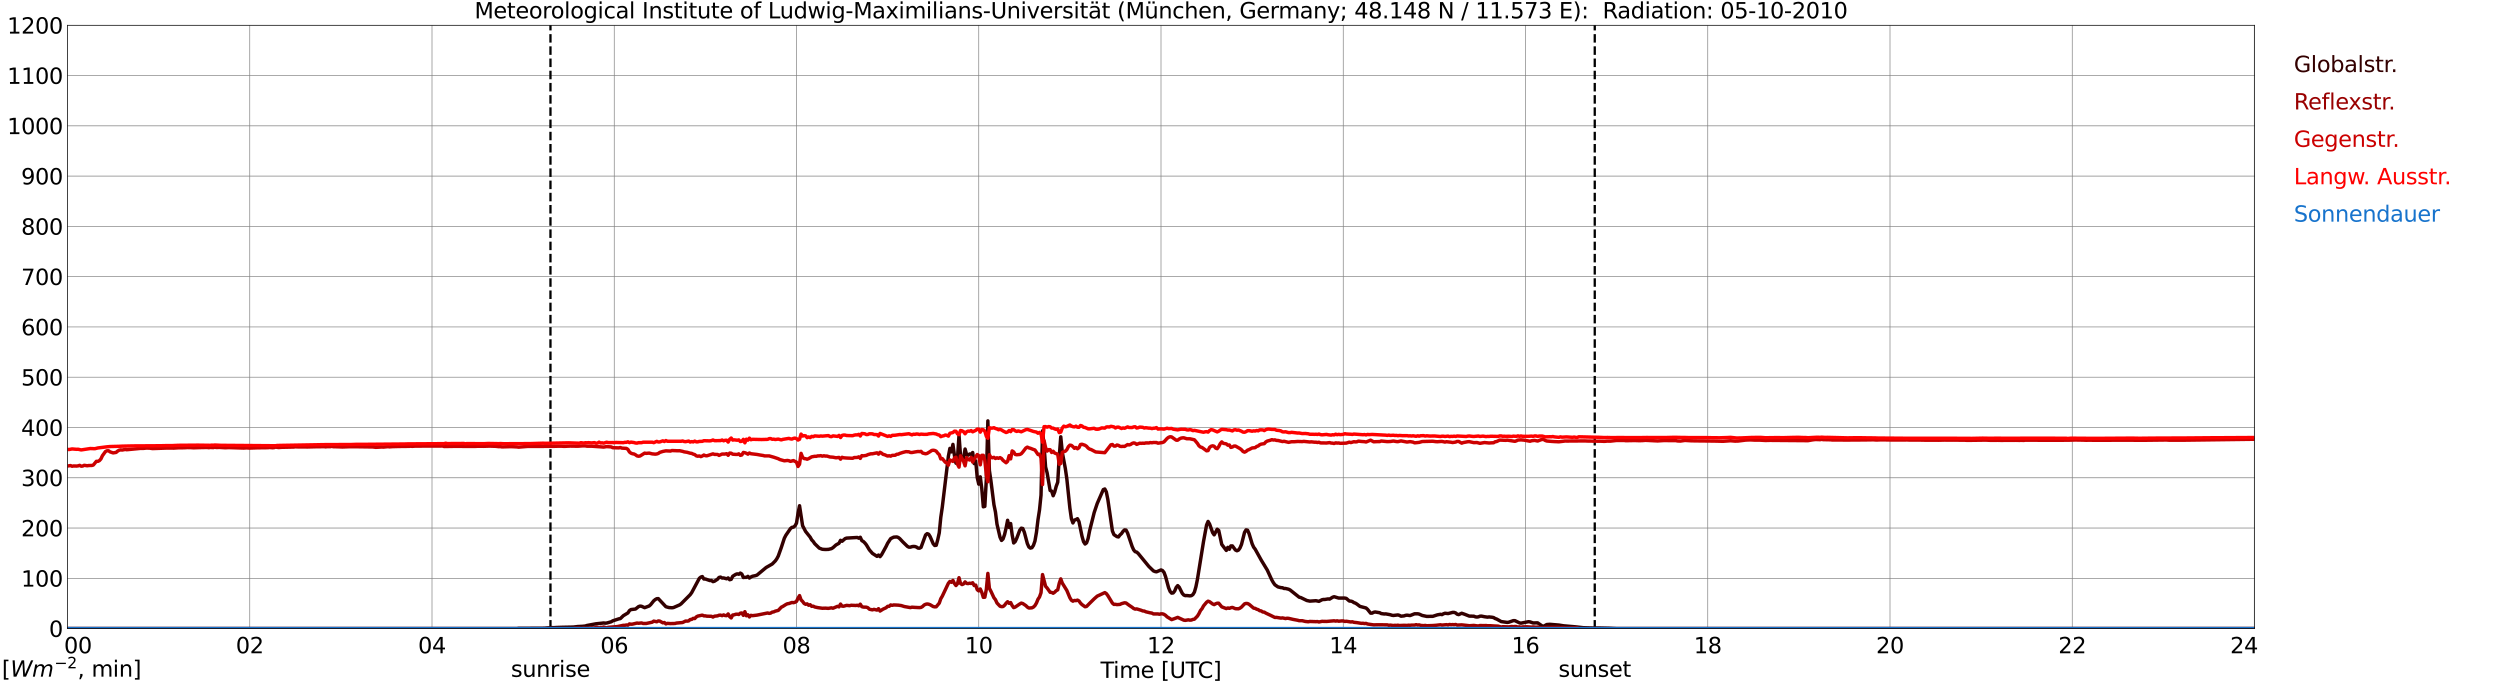 <?xml version="1.0" encoding="utf-8" standalone="no"?>
<!DOCTYPE svg PUBLIC "-//W3C//DTD SVG 1.1//EN"
  "http://www.w3.org/Graphics/SVG/1.1/DTD/svg11.dtd">
<svg xmlns:xlink="http://www.w3.org/1999/xlink" width="1085.4pt" height="296.64pt" viewBox="0 0 1085.4 296.64" xmlns="http://www.w3.org/2000/svg" version="1.1">
 <defs>
  <style type="text/css">*{stroke-linejoin: round; stroke-linecap: butt}</style>
 </defs>
 <g id="figure_1">
  <g id="patch_1">
   <path d="M 0 296.64 
L 1085.4 296.64 
L 1085.4 0 
L 0 0 
z
" style="fill: #ffffff"/>
  </g>
  <g id="axes_1">
   <g id="patch_2">
    <path d="M 29.306 272.909 
L 978.814 272.909 
L 978.814 10.976 
L 29.306 10.976 
z
" style="fill: #ffffff"/>
   </g>
   <g id="patch_3">
    <path d="M 978.814 272.909 
L 978.814 272.909 
L 978.814 10.976 
L 978.814 10.976 
z
" clip-path="url(#pf262b3f7bc)" style="fill: #d3d3d3; opacity: 0.25; stroke: #d3d3d3; stroke-linejoin: miter"/>
   </g>
   <g id="matplotlib.axis_1">
    <g id="xtick_1">
     <g id="line2d_1">
      <path d="M 29.306 272.909 
L 29.306 10.976 
" clip-path="url(#pf262b3f7bc)" style="fill: none; stroke: #808080; stroke-width: 0.3; stroke-linecap: square"/>
     </g>
     <g id="line2d_2"/>
     <g id="text_1">
      <!--    00 -->
      <g transform="translate(18.733 283.627) scale(0.095 -0.095)">
       <defs>
        <path id="DejaVuSans-20" transform="scale(0.016)"/>
        <path id="DejaVuSans-30" d="M 2034 4250 
Q 1547 4250 1301 3770 
Q 1056 3291 1056 2328 
Q 1056 1369 1301 889 
Q 1547 409 2034 409 
Q 2525 409 2770 889 
Q 3016 1369 3016 2328 
Q 3016 3291 2770 3770 
Q 2525 4250 2034 4250 
z
M 2034 4750 
Q 2819 4750 3233 4129 
Q 3647 3509 3647 2328 
Q 3647 1150 3233 529 
Q 2819 -91 2034 -91 
Q 1250 -91 836 529 
Q 422 1150 422 2328 
Q 422 3509 836 4129 
Q 1250 4750 2034 4750 
z
" transform="scale(0.016)"/>
       </defs>
       <use xlink:href="#DejaVuSans-20"/>
       <use xlink:href="#DejaVuSans-20" transform="translate(31.787 0)"/>
       <use xlink:href="#DejaVuSans-20" transform="translate(63.574 0)"/>
       <use xlink:href="#DejaVuSans-30" transform="translate(95.361 0)"/>
       <use xlink:href="#DejaVuSans-30" transform="translate(158.984 0)"/>
      </g>
     </g>
    </g>
    <g id="xtick_2">
     <g id="line2d_3">
      <path d="M 108.431 272.909 
L 108.431 10.976 
" clip-path="url(#pf262b3f7bc)" style="fill: none; stroke: #808080; stroke-width: 0.3; stroke-linecap: square"/>
     </g>
     <g id="line2d_4"/>
     <g id="text_2">
      <!-- 02 -->
      <g transform="translate(102.387 283.627) scale(0.095 -0.095)">
       <defs>
        <path id="DejaVuSans-32" d="M 1228 531 
L 3431 531 
L 3431 0 
L 469 0 
L 469 531 
Q 828 903 1448 1529 
Q 2069 2156 2228 2338 
Q 2531 2678 2651 2914 
Q 2772 3150 2772 3378 
Q 2772 3750 2511 3984 
Q 2250 4219 1831 4219 
Q 1534 4219 1204 4116 
Q 875 4013 500 3803 
L 500 4441 
Q 881 4594 1212 4672 
Q 1544 4750 1819 4750 
Q 2544 4750 2975 4387 
Q 3406 4025 3406 3419 
Q 3406 3131 3298 2873 
Q 3191 2616 2906 2266 
Q 2828 2175 2409 1742 
Q 1991 1309 1228 531 
z
" transform="scale(0.016)"/>
       </defs>
       <use xlink:href="#DejaVuSans-30"/>
       <use xlink:href="#DejaVuSans-32" transform="translate(63.623 0)"/>
      </g>
     </g>
    </g>
    <g id="xtick_3">
     <g id="line2d_5">
      <path d="M 187.557 272.909 
L 187.557 10.976 
" clip-path="url(#pf262b3f7bc)" style="fill: none; stroke: #808080; stroke-width: 0.3; stroke-linecap: square"/>
     </g>
     <g id="line2d_6"/>
     <g id="text_3">
      <!-- 04 -->
      <g transform="translate(181.513 283.627) scale(0.095 -0.095)">
       <defs>
        <path id="DejaVuSans-34" d="M 2419 4116 
L 825 1625 
L 2419 1625 
L 2419 4116 
z
M 2253 4666 
L 3047 4666 
L 3047 1625 
L 3713 1625 
L 3713 1100 
L 3047 1100 
L 3047 0 
L 2419 0 
L 2419 1100 
L 313 1100 
L 313 1709 
L 2253 4666 
z
" transform="scale(0.016)"/>
       </defs>
       <use xlink:href="#DejaVuSans-30"/>
       <use xlink:href="#DejaVuSans-34" transform="translate(63.623 0)"/>
      </g>
     </g>
    </g>
    <g id="xtick_4">
     <g id="line2d_7">
      <path d="M 266.683 272.909 
L 266.683 10.976 
" clip-path="url(#pf262b3f7bc)" style="fill: none; stroke: #808080; stroke-width: 0.3; stroke-linecap: square"/>
     </g>
     <g id="line2d_8"/>
     <g id="text_4">
      <!-- 06 -->
      <g transform="translate(260.638 283.627) scale(0.095 -0.095)">
       <defs>
        <path id="DejaVuSans-36" d="M 2113 2584 
Q 1688 2584 1439 2293 
Q 1191 2003 1191 1497 
Q 1191 994 1439 701 
Q 1688 409 2113 409 
Q 2538 409 2786 701 
Q 3034 994 3034 1497 
Q 3034 2003 2786 2293 
Q 2538 2584 2113 2584 
z
M 3366 4563 
L 3366 3988 
Q 3128 4100 2886 4159 
Q 2644 4219 2406 4219 
Q 1781 4219 1451 3797 
Q 1122 3375 1075 2522 
Q 1259 2794 1537 2939 
Q 1816 3084 2150 3084 
Q 2853 3084 3261 2657 
Q 3669 2231 3669 1497 
Q 3669 778 3244 343 
Q 2819 -91 2113 -91 
Q 1303 -91 875 529 
Q 447 1150 447 2328 
Q 447 3434 972 4092 
Q 1497 4750 2381 4750 
Q 2619 4750 2861 4703 
Q 3103 4656 3366 4563 
z
" transform="scale(0.016)"/>
       </defs>
       <use xlink:href="#DejaVuSans-30"/>
       <use xlink:href="#DejaVuSans-36" transform="translate(63.623 0)"/>
      </g>
     </g>
    </g>
    <g id="xtick_5">
     <g id="line2d_9">
      <path d="M 345.808 272.909 
L 345.808 10.976 
" clip-path="url(#pf262b3f7bc)" style="fill: none; stroke: #808080; stroke-width: 0.3; stroke-linecap: square"/>
     </g>
     <g id="line2d_10"/>
     <g id="text_5">
      <!-- 08 -->
      <g transform="translate(339.764 283.627) scale(0.095 -0.095)">
       <defs>
        <path id="DejaVuSans-38" d="M 2034 2216 
Q 1584 2216 1326 1975 
Q 1069 1734 1069 1313 
Q 1069 891 1326 650 
Q 1584 409 2034 409 
Q 2484 409 2743 651 
Q 3003 894 3003 1313 
Q 3003 1734 2745 1975 
Q 2488 2216 2034 2216 
z
M 1403 2484 
Q 997 2584 770 2862 
Q 544 3141 544 3541 
Q 544 4100 942 4425 
Q 1341 4750 2034 4750 
Q 2731 4750 3128 4425 
Q 3525 4100 3525 3541 
Q 3525 3141 3298 2862 
Q 3072 2584 2669 2484 
Q 3125 2378 3379 2068 
Q 3634 1759 3634 1313 
Q 3634 634 3220 271 
Q 2806 -91 2034 -91 
Q 1263 -91 848 271 
Q 434 634 434 1313 
Q 434 1759 690 2068 
Q 947 2378 1403 2484 
z
M 1172 3481 
Q 1172 3119 1398 2916 
Q 1625 2713 2034 2713 
Q 2441 2713 2670 2916 
Q 2900 3119 2900 3481 
Q 2900 3844 2670 4047 
Q 2441 4250 2034 4250 
Q 1625 4250 1398 4047 
Q 1172 3844 1172 3481 
z
" transform="scale(0.016)"/>
       </defs>
       <use xlink:href="#DejaVuSans-30"/>
       <use xlink:href="#DejaVuSans-38" transform="translate(63.623 0)"/>
      </g>
     </g>
    </g>
    <g id="xtick_6">
     <g id="line2d_11">
      <path d="M 424.934 272.909 
L 424.934 10.976 
" clip-path="url(#pf262b3f7bc)" style="fill: none; stroke: #808080; stroke-width: 0.3; stroke-linecap: square"/>
     </g>
     <g id="line2d_12"/>
     <g id="text_6">
      <!-- 10 -->
      <g transform="translate(418.89 283.627) scale(0.095 -0.095)">
       <defs>
        <path id="DejaVuSans-31" d="M 794 531 
L 1825 531 
L 1825 4091 
L 703 3866 
L 703 4441 
L 1819 4666 
L 2450 4666 
L 2450 531 
L 3481 531 
L 3481 0 
L 794 0 
L 794 531 
z
" transform="scale(0.016)"/>
       </defs>
       <use xlink:href="#DejaVuSans-31"/>
       <use xlink:href="#DejaVuSans-30" transform="translate(63.623 0)"/>
      </g>
     </g>
    </g>
    <g id="xtick_7">
     <g id="line2d_13">
      <path d="M 504.06 272.909 
L 504.06 10.976 
" clip-path="url(#pf262b3f7bc)" style="fill: none; stroke: #808080; stroke-width: 0.3; stroke-linecap: square"/>
     </g>
     <g id="line2d_14"/>
     <g id="text_7">
      <!-- 12 -->
      <g transform="translate(498.015 283.627) scale(0.095 -0.095)">
       <use xlink:href="#DejaVuSans-31"/>
       <use xlink:href="#DejaVuSans-32" transform="translate(63.623 0)"/>
      </g>
     </g>
    </g>
    <g id="xtick_8">
     <g id="line2d_15">
      <path d="M 583.185 272.909 
L 583.185 10.976 
" clip-path="url(#pf262b3f7bc)" style="fill: none; stroke: #808080; stroke-width: 0.3; stroke-linecap: square"/>
     </g>
     <g id="line2d_16"/>
     <g id="text_8">
      <!-- 14 -->
      <g transform="translate(577.141 283.627) scale(0.095 -0.095)">
       <use xlink:href="#DejaVuSans-31"/>
       <use xlink:href="#DejaVuSans-34" transform="translate(63.623 0)"/>
      </g>
     </g>
    </g>
    <g id="xtick_9">
     <g id="line2d_17">
      <path d="M 662.311 272.909 
L 662.311 10.976 
" clip-path="url(#pf262b3f7bc)" style="fill: none; stroke: #808080; stroke-width: 0.3; stroke-linecap: square"/>
     </g>
     <g id="line2d_18"/>
     <g id="text_9">
      <!-- 16 -->
      <g transform="translate(656.267 283.627) scale(0.095 -0.095)">
       <use xlink:href="#DejaVuSans-31"/>
       <use xlink:href="#DejaVuSans-36" transform="translate(63.623 0)"/>
      </g>
     </g>
    </g>
    <g id="xtick_10">
     <g id="line2d_19">
      <path d="M 741.437 272.909 
L 741.437 10.976 
" clip-path="url(#pf262b3f7bc)" style="fill: none; stroke: #808080; stroke-width: 0.3; stroke-linecap: square"/>
     </g>
     <g id="line2d_20"/>
     <g id="text_10">
      <!-- 18 -->
      <g transform="translate(735.392 283.627) scale(0.095 -0.095)">
       <use xlink:href="#DejaVuSans-31"/>
       <use xlink:href="#DejaVuSans-38" transform="translate(63.623 0)"/>
      </g>
     </g>
    </g>
    <g id="xtick_11">
     <g id="line2d_21">
      <path d="M 820.562 272.909 
L 820.562 10.976 
" clip-path="url(#pf262b3f7bc)" style="fill: none; stroke: #808080; stroke-width: 0.3; stroke-linecap: square"/>
     </g>
     <g id="line2d_22"/>
     <g id="text_11">
      <!-- 20 -->
      <g transform="translate(814.518 283.627) scale(0.095 -0.095)">
       <use xlink:href="#DejaVuSans-32"/>
       <use xlink:href="#DejaVuSans-30" transform="translate(63.623 0)"/>
      </g>
     </g>
    </g>
    <g id="xtick_12">
     <g id="line2d_23">
      <path d="M 899.688 272.909 
L 899.688 10.976 
" clip-path="url(#pf262b3f7bc)" style="fill: none; stroke: #808080; stroke-width: 0.3; stroke-linecap: square"/>
     </g>
     <g id="line2d_24"/>
     <g id="text_12">
      <!-- 22 -->
      <g transform="translate(893.644 283.627) scale(0.095 -0.095)">
       <use xlink:href="#DejaVuSans-32"/>
       <use xlink:href="#DejaVuSans-32" transform="translate(63.623 0)"/>
      </g>
     </g>
    </g>
    <g id="xtick_13">
     <g id="line2d_25">
      <path d="M 978.814 272.909 
L 978.814 10.976 
" clip-path="url(#pf262b3f7bc)" style="fill: none; stroke: #808080; stroke-width: 0.3; stroke-linecap: square"/>
     </g>
     <g id="line2d_26"/>
     <g id="text_13">
      <!-- 24    -->
      <g transform="translate(968.241 283.627) scale(0.095 -0.095)">
       <use xlink:href="#DejaVuSans-32"/>
       <use xlink:href="#DejaVuSans-34" transform="translate(63.623 0)"/>
       <use xlink:href="#DejaVuSans-20" transform="translate(127.246 0)"/>
       <use xlink:href="#DejaVuSans-20" transform="translate(159.033 0)"/>
       <use xlink:href="#DejaVuSans-20" transform="translate(190.82 0)"/>
      </g>
     </g>
    </g>
    <g id="text_14">
     <!-- Time [UTC] -->
     <g transform="translate(477.806 294.322) scale(0.095 -0.095)">
      <defs>
       <path id="DejaVuSans-54" d="M -19 4666 
L 3928 4666 
L 3928 4134 
L 2272 4134 
L 2272 0 
L 1638 0 
L 1638 4134 
L -19 4134 
L -19 4666 
z
" transform="scale(0.016)"/>
       <path id="DejaVuSans-69" d="M 603 3500 
L 1178 3500 
L 1178 0 
L 603 0 
L 603 3500 
z
M 603 4863 
L 1178 4863 
L 1178 4134 
L 603 4134 
L 603 4863 
z
" transform="scale(0.016)"/>
       <path id="DejaVuSans-6d" d="M 3328 2828 
Q 3544 3216 3844 3400 
Q 4144 3584 4550 3584 
Q 5097 3584 5394 3201 
Q 5691 2819 5691 2113 
L 5691 0 
L 5113 0 
L 5113 2094 
Q 5113 2597 4934 2840 
Q 4756 3084 4391 3084 
Q 3944 3084 3684 2787 
Q 3425 2491 3425 1978 
L 3425 0 
L 2847 0 
L 2847 2094 
Q 2847 2600 2669 2842 
Q 2491 3084 2119 3084 
Q 1678 3084 1418 2786 
Q 1159 2488 1159 1978 
L 1159 0 
L 581 0 
L 581 3500 
L 1159 3500 
L 1159 2956 
Q 1356 3278 1631 3431 
Q 1906 3584 2284 3584 
Q 2666 3584 2933 3390 
Q 3200 3197 3328 2828 
z
" transform="scale(0.016)"/>
       <path id="DejaVuSans-65" d="M 3597 1894 
L 3597 1613 
L 953 1613 
Q 991 1019 1311 708 
Q 1631 397 2203 397 
Q 2534 397 2845 478 
Q 3156 559 3463 722 
L 3463 178 
Q 3153 47 2828 -22 
Q 2503 -91 2169 -91 
Q 1331 -91 842 396 
Q 353 884 353 1716 
Q 353 2575 817 3079 
Q 1281 3584 2069 3584 
Q 2775 3584 3186 3129 
Q 3597 2675 3597 1894 
z
M 3022 2063 
Q 3016 2534 2758 2815 
Q 2500 3097 2075 3097 
Q 1594 3097 1305 2825 
Q 1016 2553 972 2059 
L 3022 2063 
z
" transform="scale(0.016)"/>
       <path id="DejaVuSans-5b" d="M 550 4863 
L 1875 4863 
L 1875 4416 
L 1125 4416 
L 1125 -397 
L 1875 -397 
L 1875 -844 
L 550 -844 
L 550 4863 
z
" transform="scale(0.016)"/>
       <path id="DejaVuSans-55" d="M 556 4666 
L 1191 4666 
L 1191 1831 
Q 1191 1081 1462 751 
Q 1734 422 2344 422 
Q 2950 422 3222 751 
Q 3494 1081 3494 1831 
L 3494 4666 
L 4128 4666 
L 4128 1753 
Q 4128 841 3676 375 
Q 3225 -91 2344 -91 
Q 1459 -91 1007 375 
Q 556 841 556 1753 
L 556 4666 
z
" transform="scale(0.016)"/>
       <path id="DejaVuSans-43" d="M 4122 4306 
L 4122 3641 
Q 3803 3938 3442 4084 
Q 3081 4231 2675 4231 
Q 1875 4231 1450 3742 
Q 1025 3253 1025 2328 
Q 1025 1406 1450 917 
Q 1875 428 2675 428 
Q 3081 428 3442 575 
Q 3803 722 4122 1019 
L 4122 359 
Q 3791 134 3420 21 
Q 3050 -91 2638 -91 
Q 1578 -91 968 557 
Q 359 1206 359 2328 
Q 359 3453 968 4101 
Q 1578 4750 2638 4750 
Q 3056 4750 3426 4639 
Q 3797 4528 4122 4306 
z
" transform="scale(0.016)"/>
       <path id="DejaVuSans-5d" d="M 1947 4863 
L 1947 -844 
L 622 -844 
L 622 -397 
L 1369 -397 
L 1369 4416 
L 622 4416 
L 622 4863 
L 1947 4863 
z
" transform="scale(0.016)"/>
      </defs>
      <use xlink:href="#DejaVuSans-54"/>
      <use xlink:href="#DejaVuSans-69" transform="translate(57.959 0)"/>
      <use xlink:href="#DejaVuSans-6d" transform="translate(85.742 0)"/>
      <use xlink:href="#DejaVuSans-65" transform="translate(183.154 0)"/>
      <use xlink:href="#DejaVuSans-20" transform="translate(244.678 0)"/>
      <use xlink:href="#DejaVuSans-5b" transform="translate(276.465 0)"/>
      <use xlink:href="#DejaVuSans-55" transform="translate(315.479 0)"/>
      <use xlink:href="#DejaVuSans-54" transform="translate(388.672 0)"/>
      <use xlink:href="#DejaVuSans-43" transform="translate(443.881 0)"/>
      <use xlink:href="#DejaVuSans-5d" transform="translate(513.705 0)"/>
     </g>
    </g>
   </g>
   <g id="matplotlib.axis_2">
    <g id="ytick_1">
     <g id="line2d_27">
      <path d="M 29.306 272.909 
L 978.814 272.909 
" clip-path="url(#pf262b3f7bc)" style="fill: none; stroke: #808080; stroke-width: 0.3; stroke-linecap: square"/>
     </g>
     <g id="line2d_28"/>
     <g id="text_15">
      <!-- 0 -->
      <g transform="translate(21.261 276.518) scale(0.095 -0.095)">
       <use xlink:href="#DejaVuSans-30"/>
      </g>
     </g>
    </g>
    <g id="ytick_2">
     <g id="line2d_29">
      <path d="M 29.306 251.081 
L 978.814 251.081 
" clip-path="url(#pf262b3f7bc)" style="fill: none; stroke: #808080; stroke-width: 0.3; stroke-linecap: square"/>
     </g>
     <g id="line2d_30"/>
     <g id="text_16">
      <!-- 100 -->
      <g transform="translate(9.173 254.69) scale(0.095 -0.095)">
       <use xlink:href="#DejaVuSans-31"/>
       <use xlink:href="#DejaVuSans-30" transform="translate(63.623 0)"/>
       <use xlink:href="#DejaVuSans-30" transform="translate(127.246 0)"/>
      </g>
     </g>
    </g>
    <g id="ytick_3">
     <g id="line2d_31">
      <path d="M 29.306 229.253 
L 978.814 229.253 
" clip-path="url(#pf262b3f7bc)" style="fill: none; stroke: #808080; stroke-width: 0.3; stroke-linecap: square"/>
     </g>
     <g id="line2d_32"/>
     <g id="text_17">
      <!-- 200 -->
      <g transform="translate(9.173 232.863) scale(0.095 -0.095)">
       <use xlink:href="#DejaVuSans-32"/>
       <use xlink:href="#DejaVuSans-30" transform="translate(63.623 0)"/>
       <use xlink:href="#DejaVuSans-30" transform="translate(127.246 0)"/>
      </g>
     </g>
    </g>
    <g id="ytick_4">
     <g id="line2d_33">
      <path d="M 29.306 207.426 
L 978.814 207.426 
" clip-path="url(#pf262b3f7bc)" style="fill: none; stroke: #808080; stroke-width: 0.3; stroke-linecap: square"/>
     </g>
     <g id="line2d_34"/>
     <g id="text_18">
      <!-- 300 -->
      <g transform="translate(9.173 211.035) scale(0.095 -0.095)">
       <defs>
        <path id="DejaVuSans-33" d="M 2597 2516 
Q 3050 2419 3304 2112 
Q 3559 1806 3559 1356 
Q 3559 666 3084 287 
Q 2609 -91 1734 -91 
Q 1441 -91 1130 -33 
Q 819 25 488 141 
L 488 750 
Q 750 597 1062 519 
Q 1375 441 1716 441 
Q 2309 441 2620 675 
Q 2931 909 2931 1356 
Q 2931 1769 2642 2001 
Q 2353 2234 1838 2234 
L 1294 2234 
L 1294 2753 
L 1863 2753 
Q 2328 2753 2575 2939 
Q 2822 3125 2822 3475 
Q 2822 3834 2567 4026 
Q 2313 4219 1838 4219 
Q 1578 4219 1281 4162 
Q 984 4106 628 3988 
L 628 4550 
Q 988 4650 1302 4700 
Q 1616 4750 1894 4750 
Q 2613 4750 3031 4423 
Q 3450 4097 3450 3541 
Q 3450 3153 3228 2886 
Q 3006 2619 2597 2516 
z
" transform="scale(0.016)"/>
       </defs>
       <use xlink:href="#DejaVuSans-33"/>
       <use xlink:href="#DejaVuSans-30" transform="translate(63.623 0)"/>
       <use xlink:href="#DejaVuSans-30" transform="translate(127.246 0)"/>
      </g>
     </g>
    </g>
    <g id="ytick_5">
     <g id="line2d_35">
      <path d="M 29.306 185.598 
L 978.814 185.598 
" clip-path="url(#pf262b3f7bc)" style="fill: none; stroke: #808080; stroke-width: 0.3; stroke-linecap: square"/>
     </g>
     <g id="line2d_36"/>
     <g id="text_19">
      <!-- 400 -->
      <g transform="translate(9.173 189.207) scale(0.095 -0.095)">
       <use xlink:href="#DejaVuSans-34"/>
       <use xlink:href="#DejaVuSans-30" transform="translate(63.623 0)"/>
       <use xlink:href="#DejaVuSans-30" transform="translate(127.246 0)"/>
      </g>
     </g>
    </g>
    <g id="ytick_6">
     <g id="line2d_37">
      <path d="M 29.306 163.77 
L 978.814 163.77 
" clip-path="url(#pf262b3f7bc)" style="fill: none; stroke: #808080; stroke-width: 0.3; stroke-linecap: square"/>
     </g>
     <g id="line2d_38"/>
     <g id="text_20">
      <!-- 500 -->
      <g transform="translate(9.173 167.379) scale(0.095 -0.095)">
       <defs>
        <path id="DejaVuSans-35" d="M 691 4666 
L 3169 4666 
L 3169 4134 
L 1269 4134 
L 1269 2991 
Q 1406 3038 1543 3061 
Q 1681 3084 1819 3084 
Q 2600 3084 3056 2656 
Q 3513 2228 3513 1497 
Q 3513 744 3044 326 
Q 2575 -91 1722 -91 
Q 1428 -91 1123 -41 
Q 819 9 494 109 
L 494 744 
Q 775 591 1075 516 
Q 1375 441 1709 441 
Q 2250 441 2565 725 
Q 2881 1009 2881 1497 
Q 2881 1984 2565 2268 
Q 2250 2553 1709 2553 
Q 1456 2553 1204 2497 
Q 953 2441 691 2322 
L 691 4666 
z
" transform="scale(0.016)"/>
       </defs>
       <use xlink:href="#DejaVuSans-35"/>
       <use xlink:href="#DejaVuSans-30" transform="translate(63.623 0)"/>
       <use xlink:href="#DejaVuSans-30" transform="translate(127.246 0)"/>
      </g>
     </g>
    </g>
    <g id="ytick_7">
     <g id="line2d_39">
      <path d="M 29.306 141.942 
L 978.814 141.942 
" clip-path="url(#pf262b3f7bc)" style="fill: none; stroke: #808080; stroke-width: 0.3; stroke-linecap: square"/>
     </g>
     <g id="line2d_40"/>
     <g id="text_21">
      <!-- 600 -->
      <g transform="translate(9.173 145.551) scale(0.095 -0.095)">
       <use xlink:href="#DejaVuSans-36"/>
       <use xlink:href="#DejaVuSans-30" transform="translate(63.623 0)"/>
       <use xlink:href="#DejaVuSans-30" transform="translate(127.246 0)"/>
      </g>
     </g>
    </g>
    <g id="ytick_8">
     <g id="line2d_41">
      <path d="M 29.306 120.114 
L 978.814 120.114 
" clip-path="url(#pf262b3f7bc)" style="fill: none; stroke: #808080; stroke-width: 0.3; stroke-linecap: square"/>
     </g>
     <g id="line2d_42"/>
     <g id="text_22">
      <!-- 700 -->
      <g transform="translate(9.173 123.724) scale(0.095 -0.095)">
       <defs>
        <path id="DejaVuSans-37" d="M 525 4666 
L 3525 4666 
L 3525 4397 
L 1831 0 
L 1172 0 
L 2766 4134 
L 525 4134 
L 525 4666 
z
" transform="scale(0.016)"/>
       </defs>
       <use xlink:href="#DejaVuSans-37"/>
       <use xlink:href="#DejaVuSans-30" transform="translate(63.623 0)"/>
       <use xlink:href="#DejaVuSans-30" transform="translate(127.246 0)"/>
      </g>
     </g>
    </g>
    <g id="ytick_9">
     <g id="line2d_43">
      <path d="M 29.306 98.287 
L 978.814 98.287 
" clip-path="url(#pf262b3f7bc)" style="fill: none; stroke: #808080; stroke-width: 0.3; stroke-linecap: square"/>
     </g>
     <g id="line2d_44"/>
     <g id="text_23">
      <!-- 800 -->
      <g transform="translate(9.173 101.896) scale(0.095 -0.095)">
       <use xlink:href="#DejaVuSans-38"/>
       <use xlink:href="#DejaVuSans-30" transform="translate(63.623 0)"/>
       <use xlink:href="#DejaVuSans-30" transform="translate(127.246 0)"/>
      </g>
     </g>
    </g>
    <g id="ytick_10">
     <g id="line2d_45">
      <path d="M 29.306 76.459 
L 978.814 76.459 
" clip-path="url(#pf262b3f7bc)" style="fill: none; stroke: #808080; stroke-width: 0.3; stroke-linecap: square"/>
     </g>
     <g id="line2d_46"/>
     <g id="text_24">
      <!-- 900 -->
      <g transform="translate(9.173 80.068) scale(0.095 -0.095)">
       <defs>
        <path id="DejaVuSans-39" d="M 703 97 
L 703 672 
Q 941 559 1184 500 
Q 1428 441 1663 441 
Q 2288 441 2617 861 
Q 2947 1281 2994 2138 
Q 2813 1869 2534 1725 
Q 2256 1581 1919 1581 
Q 1219 1581 811 2004 
Q 403 2428 403 3163 
Q 403 3881 828 4315 
Q 1253 4750 1959 4750 
Q 2769 4750 3195 4129 
Q 3622 3509 3622 2328 
Q 3622 1225 3098 567 
Q 2575 -91 1691 -91 
Q 1453 -91 1209 -44 
Q 966 3 703 97 
z
M 1959 2075 
Q 2384 2075 2632 2365 
Q 2881 2656 2881 3163 
Q 2881 3666 2632 3958 
Q 2384 4250 1959 4250 
Q 1534 4250 1286 3958 
Q 1038 3666 1038 3163 
Q 1038 2656 1286 2365 
Q 1534 2075 1959 2075 
z
" transform="scale(0.016)"/>
       </defs>
       <use xlink:href="#DejaVuSans-39"/>
       <use xlink:href="#DejaVuSans-30" transform="translate(63.623 0)"/>
       <use xlink:href="#DejaVuSans-30" transform="translate(127.246 0)"/>
      </g>
     </g>
    </g>
    <g id="ytick_11">
     <g id="line2d_47">
      <path d="M 29.306 54.631 
L 978.814 54.631 
" clip-path="url(#pf262b3f7bc)" style="fill: none; stroke: #808080; stroke-width: 0.3; stroke-linecap: square"/>
     </g>
     <g id="line2d_48"/>
     <g id="text_25">
      <!-- 1000 -->
      <g transform="translate(3.128 58.24) scale(0.095 -0.095)">
       <use xlink:href="#DejaVuSans-31"/>
       <use xlink:href="#DejaVuSans-30" transform="translate(63.623 0)"/>
       <use xlink:href="#DejaVuSans-30" transform="translate(127.246 0)"/>
       <use xlink:href="#DejaVuSans-30" transform="translate(190.869 0)"/>
      </g>
     </g>
    </g>
    <g id="ytick_12">
     <g id="line2d_49">
      <path d="M 29.306 32.803 
L 978.814 32.803 
" clip-path="url(#pf262b3f7bc)" style="fill: none; stroke: #808080; stroke-width: 0.3; stroke-linecap: square"/>
     </g>
     <g id="line2d_50"/>
     <g id="text_26">
      <!-- 1100 -->
      <g transform="translate(3.128 36.413) scale(0.095 -0.095)">
       <use xlink:href="#DejaVuSans-31"/>
       <use xlink:href="#DejaVuSans-31" transform="translate(63.623 0)"/>
       <use xlink:href="#DejaVuSans-30" transform="translate(127.246 0)"/>
       <use xlink:href="#DejaVuSans-30" transform="translate(190.869 0)"/>
      </g>
     </g>
    </g>
    <g id="ytick_13">
     <g id="line2d_51">
      <path d="M 29.306 10.976 
L 978.814 10.976 
" clip-path="url(#pf262b3f7bc)" style="fill: none; stroke: #808080; stroke-width: 0.3; stroke-linecap: square"/>
     </g>
     <g id="line2d_52"/>
     <g id="text_27">
      <!-- 1200 -->
      <g transform="translate(3.128 14.585) scale(0.095 -0.095)">
       <use xlink:href="#DejaVuSans-31"/>
       <use xlink:href="#DejaVuSans-32" transform="translate(63.623 0)"/>
       <use xlink:href="#DejaVuSans-30" transform="translate(127.246 0)"/>
       <use xlink:href="#DejaVuSans-30" transform="translate(190.869 0)"/>
      </g>
     </g>
    </g>
   </g>
   <g id="line2d_53">
    <path d="M 238.989 272.909 
L 238.989 10.976 
" clip-path="url(#pf262b3f7bc)" style="fill: none; stroke-dasharray: 3.7,1.6; stroke-dashoffset: 0; stroke: #000000"/>
   </g>
   <g id="line2d_54">
    <path d="M 692.379 272.909 
L 692.379 10.976 
" clip-path="url(#pf262b3f7bc)" style="fill: none; stroke-dasharray: 3.7,1.6; stroke-dashoffset: 0; stroke: #000000"/>
   </g>
   <g id="line2d_55">
    <path d="M 29.306 272.909 
L 224.482 272.909 
L 225.142 272.793 
L 226.461 272.793 
L 227.779 272.793 
L 236.351 272.747 
L 237.67 272.61 
L 238.989 272.564 
L 239.648 272.472 
L 240.308 272.518 
L 241.626 272.426 
L 244.264 272.335 
L 248.88 272.243 
L 250.858 272.016 
L 252.836 271.924 
L 254.155 271.787 
L 254.814 271.558 
L 256.792 271.191 
L 258.77 270.826 
L 261.408 270.551 
L 262.067 270.46 
L 262.726 270.551 
L 263.386 270.506 
L 265.364 269.956 
L 266.023 269.543 
L 268.002 268.903 
L 268.661 268.674 
L 269.32 268.583 
L 270.639 267.301 
L 272.617 266.112 
L 273.277 265.105 
L 273.936 264.647 
L 275.914 264.418 
L 277.233 263.366 
L 277.892 263.137 
L 278.552 263.228 
L 279.87 263.824 
L 281.849 263.093 
L 282.508 262.497 
L 283.827 260.849 
L 284.486 260.301 
L 285.145 259.934 
L 285.805 259.889 
L 289.102 263.412 
L 290.42 263.778 
L 291.739 263.87 
L 292.399 263.778 
L 295.036 262.634 
L 295.696 262.176 
L 299.652 258.195 
L 300.311 257.28 
L 303.608 251.103 
L 304.267 250.553 
L 304.927 250.324 
L 305.586 251.378 
L 306.246 251.378 
L 307.564 251.834 
L 308.224 252.063 
L 308.883 252.017 
L 309.543 252.522 
L 310.202 252.338 
L 311.521 251.47 
L 312.18 250.69 
L 312.839 250.553 
L 313.499 250.965 
L 314.158 250.92 
L 315.477 251.286 
L 316.136 250.92 
L 316.796 251.697 
L 317.455 251.515 
L 318.114 250.188 
L 319.433 249.363 
L 320.093 249.134 
L 320.752 249.317 
L 321.411 248.815 
L 322.071 249.226 
L 322.73 250.736 
L 323.39 250.644 
L 324.049 250.69 
L 324.708 250.234 
L 325.368 250.965 
L 326.027 250.507 
L 326.686 250.188 
L 328.005 249.913 
L 328.665 249.684 
L 332.621 246.39 
L 335.258 244.88 
L 336.577 243.553 
L 337.236 242.636 
L 337.896 241.4 
L 339.215 237.694 
L 340.533 233.667 
L 341.193 232.386 
L 343.171 229.504 
L 343.83 228.954 
L 344.49 228.863 
L 345.149 228.315 
L 345.808 227.125 
L 346.468 222.869 
L 347.127 219.573 
L 348.446 228.223 
L 349.765 230.74 
L 351.743 233.211 
L 352.402 234.4 
L 353.062 235.086 
L 353.721 236.048 
L 355.699 237.969 
L 357.018 238.473 
L 358.337 238.565 
L 359.655 238.519 
L 360.974 238.198 
L 361.634 237.786 
L 362.952 236.596 
L 364.271 235.865 
L 364.93 234.584 
L 365.59 234.994 
L 366.909 233.85 
L 367.568 233.621 
L 372.184 233.348 
L 372.843 233.667 
L 373.502 233.256 
L 374.162 234.721 
L 374.821 235.086 
L 375.481 235.727 
L 376.14 236.55 
L 377.459 238.746 
L 378.777 240.257 
L 380.756 241.538 
L 381.415 240.99 
L 382.074 241.675 
L 382.734 240.853 
L 384.712 237.238 
L 385.371 235.865 
L 386.69 233.85 
L 388.009 233.211 
L 389.328 233.119 
L 389.987 233.348 
L 390.646 233.85 
L 391.965 235.269 
L 393.943 237.192 
L 394.603 237.557 
L 395.262 237.557 
L 395.921 237.33 
L 396.581 237.238 
L 397.24 237.284 
L 397.899 237.511 
L 398.559 237.969 
L 399.218 238.015 
L 399.878 237.648 
L 401.856 232.25 
L 402.515 231.7 
L 403.175 231.929 
L 403.834 232.981 
L 405.153 236.048 
L 405.812 236.825 
L 406.471 236.734 
L 407.131 234.309 
L 407.79 231.333 
L 408.45 224.652 
L 409.109 220.123 
L 411.746 198.112 
L 412.406 194.68 
L 413.065 196.191 
L 413.725 192.941 
L 414.384 197.791 
L 415.043 201.087 
L 415.703 198.845 
L 416.362 189.005 
L 417.022 197.837 
L 417.681 199.301 
L 418.34 198.845 
L 419 194.955 
L 419.659 197.335 
L 420.318 197.61 
L 420.978 197.105 
L 421.637 197.243 
L 422.297 196.464 
L 422.956 201.27 
L 423.615 200.08 
L 424.275 207.356 
L 424.934 210.193 
L 425.593 207.035 
L 426.253 212.16 
L 426.912 220.031 
L 427.572 219.848 
L 428.231 208.041 
L 428.89 182.736 
L 429.55 204.243 
L 430.209 208.683 
L 431.528 219.116 
L 432.187 222.319 
L 432.847 227.535 
L 434.165 233.211 
L 434.825 234.629 
L 435.484 233.988 
L 436.144 232.067 
L 436.803 229.275 
L 437.462 225.89 
L 438.122 229 
L 438.781 227.306 
L 439.44 232.204 
L 440.1 235.727 
L 440.759 235.131 
L 441.419 233.713 
L 442.737 230.19 
L 443.397 229.321 
L 444.056 229.458 
L 444.716 231.058 
L 446.034 236.002 
L 446.694 237.465 
L 447.353 237.969 
L 448.012 237.786 
L 448.672 236.779 
L 449.331 234.902 
L 449.991 231.104 
L 450.65 225.66 
L 451.309 221.404 
L 451.969 214.952 
L 452.628 187.038 
L 453.287 193.537 
L 453.947 202.735 
L 454.606 205.251 
L 455.925 212.939 
L 456.584 213.212 
L 457.244 215.227 
L 457.903 213.625 
L 458.563 211.154 
L 459.222 209.368 
L 459.881 198.249 
L 460.541 189.647 
L 461.2 196.372 
L 462.519 203.374 
L 463.178 207.906 
L 464.497 220.581 
L 465.156 225.202 
L 465.816 227.033 
L 466.475 225.798 
L 467.134 225.569 
L 467.794 225.202 
L 468.453 226.483 
L 469.772 232.844 
L 470.431 235.177 
L 471.091 236.184 
L 471.75 235.682 
L 472.409 233.804 
L 473.069 230.419 
L 474.388 225.202 
L 475.047 222.548 
L 476.366 218.612 
L 479.003 212.573 
L 479.663 212.297 
L 480.322 213.579 
L 480.981 216.875 
L 482.96 230.511 
L 483.619 232.113 
L 484.938 232.981 
L 485.597 233.119 
L 486.256 232.25 
L 486.916 231.654 
L 487.575 230.694 
L 488.235 230.052 
L 488.894 230.144 
L 489.553 231.425 
L 491.532 237.284 
L 492.191 238.746 
L 492.85 239.525 
L 493.51 239.709 
L 494.169 240.302 
L 498.785 245.932 
L 500.763 247.853 
L 501.422 248.128 
L 502.082 248.265 
L 503.4 247.715 
L 504.06 247.442 
L 504.719 247.715 
L 505.379 248.54 
L 506.038 250.324 
L 507.357 255.176 
L 508.016 256.776 
L 508.675 257.509 
L 509.335 257.418 
L 509.994 256.595 
L 510.654 255.038 
L 511.313 254.259 
L 511.972 254.947 
L 513.291 257.601 
L 513.95 258.332 
L 514.61 258.607 
L 515.269 258.561 
L 516.588 258.699 
L 517.247 258.607 
L 517.907 258.149 
L 518.566 257.051 
L 519.226 254.718 
L 519.885 251.47 
L 522.522 235.086 
L 523.841 227.948 
L 524.501 226.392 
L 525.16 227.535 
L 526.479 231.242 
L 527.138 232.204 
L 528.457 229.777 
L 529.116 230.281 
L 530.435 236.367 
L 532.413 238.975 
L 533.073 237.648 
L 533.732 238.473 
L 534.391 237.009 
L 535.051 237.009 
L 536.369 238.792 
L 537.029 239.113 
L 537.688 238.838 
L 538.348 237.923 
L 539.007 236.367 
L 540.326 231.15 
L 540.985 230.052 
L 541.644 230.19 
L 542.304 231.7 
L 543.623 236.094 
L 544.282 237.557 
L 544.941 238.427 
L 547.579 243.186 
L 550.216 247.534 
L 551.535 250.415 
L 552.195 251.834 
L 552.854 252.978 
L 553.513 253.895 
L 554.832 254.809 
L 556.151 255.13 
L 556.81 255.176 
L 557.47 255.495 
L 558.129 255.495 
L 559.448 255.815 
L 560.107 256.136 
L 564.063 259.293 
L 564.723 259.43 
L 567.36 260.711 
L 568.679 260.986 
L 569.998 260.895 
L 571.317 260.803 
L 572.635 261.078 
L 573.954 260.393 
L 574.613 260.255 
L 575.273 260.255 
L 576.592 260.026 
L 577.251 260.118 
L 578.57 259.293 
L 579.229 259.066 
L 581.207 259.659 
L 583.845 259.659 
L 584.504 259.797 
L 585.823 260.941 
L 586.482 260.986 
L 587.142 261.17 
L 587.801 261.628 
L 588.46 261.855 
L 589.12 262.268 
L 590.439 263.274 
L 593.076 263.962 
L 593.736 264.555 
L 595.054 266.203 
L 595.714 266.203 
L 596.373 265.837 
L 597.032 265.699 
L 599.011 266.02 
L 599.67 266.387 
L 600.989 266.57 
L 601.648 266.524 
L 603.626 266.891 
L 604.286 267.118 
L 604.945 267.21 
L 606.923 266.98 
L 607.582 267.164 
L 608.242 267.53 
L 609.561 267.393 
L 610.22 267.164 
L 610.879 267.072 
L 612.198 267.255 
L 614.176 266.478 
L 615.495 266.478 
L 616.154 266.616 
L 617.473 267.21 
L 619.451 267.622 
L 622.089 267.576 
L 624.067 266.937 
L 625.386 266.708 
L 626.045 266.845 
L 626.705 266.478 
L 627.364 266.249 
L 628.683 266.387 
L 630.661 265.882 
L 631.32 265.882 
L 631.98 266.112 
L 632.639 266.662 
L 633.298 266.845 
L 634.617 266.249 
L 635.936 266.708 
L 637.914 267.485 
L 639.892 267.53 
L 640.552 267.805 
L 641.211 267.897 
L 641.87 267.805 
L 642.53 267.53 
L 643.189 267.485 
L 644.508 267.76 
L 645.827 267.943 
L 646.486 267.851 
L 647.805 267.989 
L 648.464 268.126 
L 649.123 268.537 
L 649.783 268.766 
L 651.761 269.864 
L 653.08 270.047 
L 654.399 270.231 
L 655.058 270.139 
L 657.036 269.453 
L 657.695 269.453 
L 659.014 270.093 
L 659.674 270.414 
L 660.333 270.551 
L 663.63 269.91 
L 664.289 270.001 
L 665.608 270.46 
L 667.586 270.414 
L 669.564 271.787 
L 670.224 271.879 
L 671.542 271.145 
L 672.861 271.053 
L 676.817 271.374 
L 678.796 271.695 
L 684.071 272.151 
L 687.368 272.518 
L 690.005 272.61 
L 691.983 272.656 
L 693.302 272.656 
L 694.621 272.656 
L 698.577 272.747 
L 701.874 272.909 
L 704.511 272.909 
L 978.154 272.909 
L 978.154 272.909 
" clip-path="url(#pf262b3f7bc)" style="fill: none; stroke: #330000; stroke-width: 1.5; stroke-linecap: square"/>
   </g>
   <g id="line2d_56">
    <path d="M 29.306 272.909 
L 248.88 272.909 
L 249.539 272.739 
L 251.517 272.647 
L 252.176 272.878 
L 253.495 272.647 
L 254.155 272.784 
L 254.814 272.693 
L 255.473 272.739 
L 256.792 272.553 
L 258.111 272.647 
L 258.77 272.274 
L 259.43 272.367 
L 260.089 272.739 
L 260.748 272.367 
L 261.408 272.413 
L 262.067 272.228 
L 263.386 272.599 
L 264.045 272.367 
L 268.002 272.04 
L 270.639 271.481 
L 271.298 271.481 
L 271.958 271.344 
L 272.617 271.435 
L 273.277 270.877 
L 273.936 271.016 
L 274.595 270.97 
L 276.573 270.506 
L 277.233 270.597 
L 278.552 270.458 
L 279.211 270.691 
L 280.53 270.691 
L 283.167 270.132 
L 283.827 269.667 
L 285.145 269.947 
L 285.805 269.574 
L 286.464 269.667 
L 287.783 270.412 
L 288.442 270.272 
L 289.102 270.877 
L 289.761 270.645 
L 291.08 270.737 
L 293.058 270.691 
L 293.717 270.506 
L 296.355 270.272 
L 297.674 269.622 
L 298.333 269.667 
L 298.992 269.574 
L 299.652 268.969 
L 300.311 268.923 
L 300.971 268.458 
L 301.63 268.55 
L 302.289 267.851 
L 302.949 267.48 
L 304.927 267.061 
L 305.586 267.386 
L 306.246 267.386 
L 306.905 267.526 
L 308.883 267.572 
L 309.543 267.899 
L 310.202 267.526 
L 311.521 267.386 
L 312.18 267.107 
L 312.839 267.061 
L 313.499 267.293 
L 314.158 266.967 
L 314.818 267.247 
L 315.477 267.293 
L 316.136 266.548 
L 316.796 267.712 
L 317.455 268.27 
L 318.114 267.015 
L 318.774 266.921 
L 319.433 266.688 
L 320.093 266.642 
L 320.752 266.782 
L 321.411 266.223 
L 322.071 266.129 
L 322.73 267.155 
L 323.39 265.572 
L 324.049 267.341 
L 324.708 266.921 
L 325.368 267.851 
L 326.027 267.155 
L 326.686 267.293 
L 328.665 267.061 
L 333.28 266.129 
L 333.94 266.317 
L 334.599 266.177 
L 335.258 265.758 
L 335.918 265.664 
L 336.577 265.339 
L 337.896 265.014 
L 339.215 263.617 
L 339.874 263.291 
L 341.193 262.453 
L 341.852 262.128 
L 342.512 262.034 
L 343.83 261.569 
L 344.49 261.663 
L 345.149 261.475 
L 345.808 261.104 
L 346.468 259.707 
L 347.127 258.59 
L 347.787 260.452 
L 348.446 261.104 
L 349.105 261.988 
L 349.765 262.359 
L 350.424 262.174 
L 351.083 262.779 
L 351.743 262.547 
L 352.402 263.243 
L 353.062 263.152 
L 353.721 263.523 
L 355.04 263.802 
L 357.018 264.082 
L 358.337 264.036 
L 359.655 264.13 
L 360.974 263.896 
L 361.634 264.082 
L 363.612 263.243 
L 364.271 263.477 
L 364.93 262.268 
L 365.59 263.152 
L 366.249 263.198 
L 367.568 262.827 
L 368.887 262.966 
L 369.546 262.779 
L 371.524 262.872 
L 372.184 262.779 
L 372.843 263.012 
L 373.502 262.314 
L 374.162 263.383 
L 374.821 263.571 
L 376.14 263.617 
L 376.799 263.85 
L 377.459 264.501 
L 378.777 264.78 
L 379.437 264.547 
L 380.756 264.874 
L 381.415 264.269 
L 382.074 265.293 
L 383.393 264.455 
L 384.712 263.85 
L 385.371 263.243 
L 386.031 263.243 
L 386.69 262.639 
L 387.349 262.827 
L 388.009 262.639 
L 389.987 262.733 
L 391.306 262.918 
L 392.624 263.337 
L 395.262 263.802 
L 395.921 263.617 
L 397.24 263.711 
L 399.218 263.802 
L 399.878 263.711 
L 400.537 263.337 
L 401.196 262.687 
L 401.856 262.359 
L 402.515 262.22 
L 403.175 262.314 
L 403.834 262.547 
L 405.153 263.337 
L 405.812 263.477 
L 406.471 263.431 
L 407.79 261.849 
L 408.45 259.941 
L 409.109 258.823 
L 411.746 253.238 
L 412.406 252.447 
L 413.065 252.819 
L 413.725 251.983 
L 414.384 253.331 
L 415.043 254.216 
L 415.703 253.425 
L 416.362 250.819 
L 417.022 253.331 
L 417.681 253.796 
L 418.34 253.517 
L 419 252.633 
L 419.659 253.286 
L 420.318 253.377 
L 420.978 253.192 
L 421.637 253.331 
L 422.297 253.006 
L 422.956 254.216 
L 423.615 254.03 
L 424.275 256.032 
L 424.934 256.542 
L 425.593 255.704 
L 426.253 257.195 
L 426.912 259.334 
L 427.572 259.288 
L 428.231 255.844 
L 428.89 248.957 
L 429.55 255.425 
L 430.209 256.682 
L 431.528 259.522 
L 432.187 260.36 
L 432.847 261.801 
L 434.165 263.198 
L 434.825 263.383 
L 435.484 263.337 
L 436.144 262.779 
L 436.803 261.895 
L 437.462 261.244 
L 438.122 261.94 
L 438.781 261.615 
L 439.44 262.918 
L 440.1 263.802 
L 440.759 263.571 
L 442.737 262.22 
L 443.397 261.849 
L 444.056 262.034 
L 445.375 262.918 
L 446.034 263.571 
L 446.694 263.99 
L 448.012 263.896 
L 448.672 263.571 
L 449.331 262.918 
L 449.991 261.801 
L 450.65 260.172 
L 451.309 259.194 
L 451.969 257.335 
L 452.628 249.468 
L 453.947 254.541 
L 454.606 255.285 
L 455.925 257.147 
L 456.584 257.195 
L 457.244 257.566 
L 457.903 257.101 
L 458.563 256.448 
L 459.222 256.077 
L 459.881 253.238 
L 460.541 251.33 
L 461.2 253.146 
L 463.178 256.357 
L 464.497 259.522 
L 465.156 260.591 
L 465.816 261.01 
L 466.475 260.685 
L 467.134 260.777 
L 467.794 260.546 
L 468.453 260.917 
L 469.113 261.849 
L 469.772 262.499 
L 471.091 263.431 
L 471.75 263.291 
L 473.069 261.94 
L 475.047 259.987 
L 476.366 258.823 
L 479.663 257.287 
L 480.322 257.706 
L 480.981 258.59 
L 482.96 261.849 
L 483.619 262.407 
L 484.278 262.359 
L 484.938 262.499 
L 486.256 262.407 
L 486.916 262.08 
L 488.235 261.709 
L 488.894 261.801 
L 490.213 262.779 
L 491.532 263.663 
L 492.191 264.176 
L 492.85 264.455 
L 493.51 264.361 
L 495.488 264.966 
L 496.147 265.245 
L 496.807 265.293 
L 497.466 265.618 
L 499.444 266.083 
L 500.103 266.177 
L 500.763 266.548 
L 502.741 266.548 
L 503.4 266.688 
L 504.06 266.502 
L 504.719 266.502 
L 505.379 266.736 
L 506.038 267.155 
L 506.697 267.805 
L 508.675 269.015 
L 509.994 268.55 
L 511.313 268.039 
L 513.95 269.248 
L 514.61 269.342 
L 515.929 269.109 
L 516.588 269.248 
L 517.247 269.202 
L 517.907 268.923 
L 518.566 268.829 
L 519.885 267.48 
L 520.544 266.408 
L 521.204 265.06 
L 521.863 264.269 
L 522.522 263.058 
L 523.841 261.475 
L 524.501 261.01 
L 525.16 261.244 
L 526.479 262.22 
L 527.138 262.499 
L 527.797 262.128 
L 528.457 261.895 
L 529.116 261.895 
L 530.435 263.477 
L 532.413 264.221 
L 533.073 263.942 
L 533.732 264.13 
L 534.391 263.85 
L 535.051 263.711 
L 536.369 264.269 
L 537.688 264.315 
L 538.348 264.036 
L 539.007 263.571 
L 540.326 262.174 
L 540.985 261.988 
L 541.644 262.034 
L 542.304 262.359 
L 544.282 264.036 
L 544.941 264.13 
L 545.601 264.501 
L 546.26 264.686 
L 546.919 265.153 
L 547.579 265.245 
L 548.238 265.712 
L 548.898 265.758 
L 549.557 266.177 
L 551.535 267.107 
L 553.513 268.085 
L 554.173 268.039 
L 556.151 268.364 
L 556.81 268.27 
L 558.129 268.55 
L 558.788 268.41 
L 559.448 268.458 
L 561.426 268.923 
L 563.404 269.294 
L 564.063 269.482 
L 565.382 269.482 
L 566.701 269.807 
L 568.02 269.947 
L 568.679 269.807 
L 571.317 269.901 
L 571.976 269.853 
L 572.635 270.038 
L 573.954 269.761 
L 575.932 269.807 
L 579.229 269.528 
L 579.889 269.667 
L 580.548 269.528 
L 581.207 269.713 
L 582.526 269.574 
L 583.185 269.574 
L 583.845 269.807 
L 584.504 269.713 
L 586.482 270.038 
L 587.142 269.947 
L 587.801 270.178 
L 589.12 270.318 
L 591.098 270.645 
L 591.757 270.597 
L 592.417 270.737 
L 593.076 270.645 
L 593.736 270.925 
L 596.373 271.296 
L 598.351 271.25 
L 602.307 271.296 
L 602.967 271.481 
L 603.626 271.39 
L 604.945 271.575 
L 605.604 271.481 
L 606.264 271.529 
L 606.923 271.435 
L 607.582 271.575 
L 609.561 271.481 
L 610.879 271.529 
L 611.539 271.435 
L 612.198 271.481 
L 612.858 271.39 
L 614.176 271.39 
L 614.836 271.204 
L 615.495 271.39 
L 616.154 271.296 
L 616.814 271.529 
L 618.133 271.621 
L 618.792 271.529 
L 619.451 271.669 
L 622.089 271.575 
L 623.408 271.481 
L 625.386 271.25 
L 626.045 271.39 
L 628.023 271.204 
L 628.683 271.344 
L 629.342 271.11 
L 630.001 271.25 
L 630.661 271.156 
L 631.32 271.25 
L 631.98 271.11 
L 632.639 271.39 
L 634.617 271.296 
L 637.255 271.575 
L 637.914 271.669 
L 639.233 271.575 
L 639.892 271.529 
L 641.211 271.715 
L 641.87 271.761 
L 642.53 271.575 
L 644.508 271.621 
L 645.167 271.575 
L 645.827 271.669 
L 647.145 271.669 
L 648.464 271.761 
L 650.442 271.855 
L 651.761 272.228 
L 652.42 272.088 
L 655.058 272.18 
L 656.377 271.994 
L 657.036 272.088 
L 657.695 271.994 
L 658.355 272.04 
L 659.014 272.274 
L 659.674 272.134 
L 660.333 272.367 
L 660.992 272.18 
L 662.97 272.134 
L 664.289 272.228 
L 664.949 272.274 
L 665.608 272.18 
L 666.927 272.319 
L 667.586 272.228 
L 668.905 272.599 
L 670.224 272.599 
L 670.883 272.413 
L 676.817 272.319 
L 677.477 272.553 
L 678.136 272.413 
L 680.114 272.599 
L 684.73 272.507 
L 685.389 272.909 
L 978.154 272.909 
L 978.154 272.909 
" clip-path="url(#pf262b3f7bc)" style="fill: none; stroke: #990000; stroke-width: 1.5; stroke-linecap: square"/>
   </g>
   <g id="line2d_57">
    <path d="M 29.306 202.327 
L 30.625 202.126 
L 31.284 202.442 
L 31.943 202.3 
L 33.262 202.342 
L 33.921 202.252 
L 34.581 202.032 
L 35.24 202.412 
L 35.9 202.337 
L 36.559 202.012 
L 37.878 202.222 
L 38.537 202.108 
L 39.856 202.089 
L 40.515 201.903 
L 41.834 200.29 
L 42.493 200.31 
L 43.153 199.987 
L 43.812 199.247 
L 44.472 197.837 
L 45.79 196.036 
L 46.45 195.713 
L 47.109 195.687 
L 47.768 196.171 
L 49.087 196.625 
L 50.406 196.424 
L 51.065 195.855 
L 51.725 195.47 
L 52.384 195.318 
L 53.043 195.39 
L 54.362 195.13 
L 55.022 195.254 
L 59.637 194.811 
L 60.956 194.672 
L 62.275 194.676 
L 63.594 194.534 
L 64.912 194.569 
L 66.231 194.755 
L 72.166 194.541 
L 75.462 194.552 
L 77.441 194.425 
L 80.078 194.401 
L 81.397 194.314 
L 82.716 194.34 
L 84.034 194.421 
L 86.672 194.329 
L 87.991 194.305 
L 89.969 194.263 
L 90.628 194.375 
L 91.288 194.257 
L 92.606 194.329 
L 93.266 194.139 
L 93.925 194.292 
L 95.244 194.242 
L 97.881 194.403 
L 99.2 194.32 
L 105.794 194.532 
L 107.113 194.451 
L 108.431 194.545 
L 111.728 194.423 
L 116.344 194.368 
L 117.003 194.272 
L 118.322 194.388 
L 118.982 194.34 
L 119.641 194.108 
L 120.96 194.305 
L 122.278 194.204 
L 127.553 194.091 
L 128.213 193.984 
L 129.532 194.045 
L 130.85 194.032 
L 133.488 194.063 
L 136.785 193.973 
L 138.763 193.953 
L 140.741 193.921 
L 141.4 194.012 
L 142.06 193.916 
L 143.379 193.936 
L 144.038 193.774 
L 144.697 193.945 
L 146.676 193.984 
L 148.654 194.069 
L 151.951 193.945 
L 155.247 193.964 
L 161.841 194.056 
L 163.16 194.215 
L 165.798 194.071 
L 166.457 194.121 
L 168.435 193.916 
L 169.094 194.012 
L 170.413 193.912 
L 173.051 193.838 
L 177.666 193.785 
L 178.326 193.722 
L 178.985 193.788 
L 180.304 193.691 
L 192.173 193.65 
L 192.832 193.857 
L 197.448 193.783 
L 206.02 193.822 
L 207.339 193.755 
L 209.976 193.77 
L 212.614 193.689 
L 215.251 193.774 
L 216.57 193.927 
L 217.229 193.888 
L 217.889 194.028 
L 221.845 193.912 
L 224.482 194.036 
L 225.142 194.135 
L 229.098 193.814 
L 230.417 193.82 
L 240.308 193.781 
L 242.286 193.731 
L 243.604 193.718 
L 244.923 193.798 
L 247.561 193.676 
L 250.858 193.733 
L 252.836 193.593 
L 254.155 193.593 
L 254.814 193.718 
L 256.792 193.718 
L 260.748 193.997 
L 262.067 194.113 
L 263.386 193.894 
L 265.364 194.028 
L 266.023 194.368 
L 268.661 194.447 
L 269.32 194.294 
L 269.98 194.556 
L 271.958 194.678 
L 272.617 195.106 
L 273.277 196.23 
L 273.936 196.741 
L 274.595 196.996 
L 275.255 197.101 
L 275.914 197.444 
L 276.573 197.935 
L 277.233 198.081 
L 277.892 197.968 
L 279.87 196.728 
L 280.53 196.839 
L 281.849 196.717 
L 283.167 197.051 
L 284.486 197.173 
L 285.145 197.088 
L 285.805 196.872 
L 286.464 196.409 
L 287.783 195.992 
L 289.102 195.735 
L 291.08 195.833 
L 291.739 195.606 
L 294.377 195.711 
L 295.036 195.68 
L 296.355 195.955 
L 297.014 196.173 
L 298.333 196.372 
L 299.652 196.756 
L 300.311 196.841 
L 300.971 197.171 
L 301.63 197.365 
L 302.289 197.906 
L 302.949 198.075 
L 303.608 197.946 
L 304.267 198.234 
L 304.927 197.976 
L 305.586 197.555 
L 306.246 197.839 
L 306.905 197.893 
L 309.543 197.044 
L 310.202 197.284 
L 311.521 197.302 
L 312.18 197.712 
L 313.499 197.134 
L 314.818 197.125 
L 315.477 196.97 
L 316.136 197.671 
L 316.796 196.708 
L 317.455 196.765 
L 318.114 197.195 
L 319.433 197.289 
L 320.093 197.304 
L 320.752 197.044 
L 321.411 197.695 
L 322.071 197.524 
L 322.73 196.435 
L 323.39 196.557 
L 324.049 196.795 
L 324.708 197.182 
L 325.368 196.675 
L 326.027 196.994 
L 328.665 197.302 
L 329.983 197.548 
L 331.302 197.751 
L 331.961 197.933 
L 333.94 197.935 
L 335.918 198.494 
L 337.896 199.157 
L 338.555 199.509 
L 340.533 200.063 
L 341.852 199.912 
L 342.512 200.026 
L 343.171 200.307 
L 344.49 199.971 
L 345.808 200.65 
L 346.468 202.523 
L 347.127 201.552 
L 347.787 196.837 
L 348.446 198.513 
L 349.105 199.111 
L 349.765 199.151 
L 350.424 199.382 
L 351.083 199.118 
L 352.402 198.345 
L 353.721 198.103 
L 354.38 198.127 
L 355.04 197.926 
L 355.699 197.935 
L 356.359 197.815 
L 357.018 198.061 
L 357.677 197.874 
L 358.337 198.013 
L 358.996 197.996 
L 360.315 198.4 
L 361.634 198.496 
L 362.952 198.756 
L 364.271 198.601 
L 364.93 199.358 
L 365.59 198.544 
L 366.249 198.753 
L 367.568 198.856 
L 370.206 198.974 
L 370.865 198.64 
L 372.184 198.618 
L 372.843 198.341 
L 373.502 199.017 
L 374.162 197.815 
L 374.821 197.915 
L 376.14 197.71 
L 376.799 197.376 
L 378.118 197.011 
L 378.777 197.018 
L 380.756 196.603 
L 381.415 197.175 
L 382.074 196.376 
L 382.734 196.741 
L 383.393 197.276 
L 384.053 197.424 
L 385.371 198.013 
L 386.031 197.858 
L 386.69 198.053 
L 387.349 197.703 
L 388.668 197.653 
L 389.328 197.228 
L 389.987 197.186 
L 390.646 196.852 
L 391.965 196.429 
L 393.284 196.09 
L 394.603 196.147 
L 395.262 196.435 
L 395.921 196.47 
L 397.24 196.221 
L 398.559 196.014 
L 399.218 196.084 
L 399.878 195.962 
L 400.537 196.693 
L 401.856 197.016 
L 402.515 196.859 
L 403.834 196.066 
L 404.493 195.591 
L 405.153 195.468 
L 405.812 195.58 
L 406.471 195.883 
L 407.131 196.763 
L 407.79 197.383 
L 408.45 199.247 
L 409.109 199.1 
L 410.428 200.696 
L 411.087 200.975 
L 411.746 201.958 
L 412.406 199.683 
L 413.725 200.316 
L 414.384 198.814 
L 415.043 198.498 
L 415.703 201.515 
L 416.362 202.809 
L 417.022 197.896 
L 418.34 200.301 
L 419 202.241 
L 419.659 198.681 
L 420.318 199.437 
L 420.978 199.718 
L 421.637 198.585 
L 422.297 200.607 
L 422.956 199.292 
L 424.275 197.35 
L 424.934 197.808 
L 425.593 201.801 
L 426.253 197.693 
L 426.912 197.679 
L 427.572 199.853 
L 428.231 206.232 
L 428.89 209.152 
L 429.55 197.448 
L 430.209 198.594 
L 430.869 198.751 
L 431.528 198.559 
L 432.187 199.055 
L 432.847 198.756 
L 433.506 198.985 
L 434.165 198.679 
L 434.825 199.055 
L 435.484 199.88 
L 436.803 200.903 
L 437.462 200.288 
L 438.122 197.837 
L 438.781 199.229 
L 439.44 195.78 
L 440.1 196.217 
L 440.759 197.297 
L 441.419 197.431 
L 442.737 197.313 
L 443.397 196.994 
L 444.056 196.254 
L 445.375 194.523 
L 446.034 194.128 
L 446.694 194.449 
L 447.353 194.617 
L 448.672 195.143 
L 449.331 195.357 
L 450.65 197.317 
L 451.309 197.197 
L 451.969 198.799 
L 452.628 210.379 
L 453.287 191.28 
L 453.947 194.316 
L 454.606 195.85 
L 455.266 195.219 
L 455.925 195.246 
L 456.584 196.442 
L 457.244 195.924 
L 457.903 196.71 
L 459.222 197.186 
L 459.881 201.554 
L 460.541 201.224 
L 461.2 196.411 
L 461.859 196.069 
L 462.519 195.905 
L 463.178 195.226 
L 463.838 193.929 
L 464.497 193.268 
L 465.156 193.364 
L 465.816 193.912 
L 466.475 194.639 
L 467.134 194.298 
L 467.794 194.835 
L 468.453 194.368 
L 469.113 192.993 
L 469.772 192.869 
L 471.091 193.329 
L 471.75 193.783 
L 472.409 194.534 
L 473.069 194.984 
L 473.728 195.185 
L 475.706 196.224 
L 479.663 196.542 
L 481.641 193.984 
L 482.3 193.122 
L 482.96 192.986 
L 483.619 193.654 
L 484.278 193.672 
L 484.938 193.205 
L 485.597 193.362 
L 486.256 193.77 
L 486.916 193.855 
L 487.575 193.774 
L 488.235 193.836 
L 489.553 193.019 
L 490.213 193.185 
L 490.872 192.96 
L 491.532 192.515 
L 492.191 192.288 
L 492.85 192.449 
L 493.51 192.923 
L 494.828 192.412 
L 495.488 192.482 
L 496.147 192.412 
L 496.807 192.471 
L 497.466 192.295 
L 498.785 192.323 
L 499.444 192.135 
L 500.103 192.231 
L 500.763 192.113 
L 502.082 192.122 
L 502.741 192.419 
L 504.719 192.122 
L 505.379 191.825 
L 506.697 190.358 
L 507.357 189.867 
L 508.016 189.616 
L 508.675 189.701 
L 510.654 191.105 
L 511.313 191.114 
L 511.972 190.614 
L 512.632 190.26 
L 513.291 190.103 
L 513.95 190.077 
L 515.269 190.494 
L 516.588 190.496 
L 518.566 190.935 
L 519.885 192.511 
L 520.544 193.547 
L 521.204 194.08 
L 521.863 194.27 
L 523.182 195.222 
L 523.841 195.719 
L 524.501 195.615 
L 525.16 194.237 
L 525.819 193.733 
L 526.479 193.558 
L 527.138 193.737 
L 527.797 194.567 
L 528.457 194.789 
L 529.116 193.921 
L 529.776 192.626 
L 530.435 191.858 
L 531.094 192.474 
L 532.413 192.707 
L 533.073 193.288 
L 533.732 193.185 
L 534.391 194.246 
L 535.051 194.073 
L 535.71 193.672 
L 536.369 193.646 
L 538.348 194.759 
L 539.007 195.274 
L 539.666 196.016 
L 540.326 196.306 
L 540.985 195.986 
L 541.644 195.44 
L 542.304 195.185 
L 543.623 194.49 
L 544.941 194.357 
L 545.601 193.825 
L 546.26 193.622 
L 546.919 193.074 
L 547.579 192.807 
L 548.898 192.611 
L 549.557 191.875 
L 550.216 191.491 
L 551.535 191.14 
L 552.195 190.869 
L 552.854 191.055 
L 553.513 190.97 
L 554.173 191.218 
L 554.832 191.227 
L 556.81 191.71 
L 557.47 191.583 
L 559.448 192.054 
L 560.766 191.775 
L 562.085 191.775 
L 563.404 191.666 
L 565.382 191.727 
L 566.042 191.631 
L 568.679 191.899 
L 569.338 191.825 
L 570.657 191.982 
L 571.317 191.974 
L 571.976 192.113 
L 572.635 191.985 
L 573.295 192.29 
L 575.932 192.327 
L 577.251 192.157 
L 577.91 192.362 
L 578.57 192.399 
L 579.229 192.552 
L 579.889 192.257 
L 580.548 192.371 
L 581.207 192.312 
L 581.867 192.471 
L 584.504 192.38 
L 585.823 191.954 
L 586.482 192.155 
L 587.801 191.771 
L 588.46 191.862 
L 589.12 191.799 
L 589.779 191.511 
L 591.098 191.67 
L 592.417 191.755 
L 593.076 191.908 
L 595.054 191.101 
L 596.373 191.814 
L 597.692 191.74 
L 599.011 191.731 
L 599.67 191.467 
L 602.307 191.738 
L 603.626 191.683 
L 604.945 191.476 
L 606.264 191.712 
L 606.923 191.753 
L 608.242 191.426 
L 610.879 191.921 
L 612.198 191.729 
L 613.517 191.965 
L 614.176 192.266 
L 616.154 192.063 
L 617.473 191.69 
L 622.089 191.574 
L 623.408 191.753 
L 624.067 191.782 
L 625.386 191.679 
L 626.045 191.644 
L 627.364 191.934 
L 628.023 191.773 
L 630.001 192 
L 630.661 192.131 
L 631.98 191.928 
L 632.639 191.653 
L 633.298 191.655 
L 634.617 192.401 
L 635.276 192.146 
L 637.255 191.779 
L 637.914 191.751 
L 639.892 192.179 
L 641.211 192.12 
L 642.53 192.476 
L 644.508 192.133 
L 646.486 192.332 
L 647.805 192.246 
L 648.464 192.231 
L 649.123 191.801 
L 649.783 191.699 
L 651.102 191.068 
L 653.739 191.183 
L 654.399 191.092 
L 657.695 191.603 
L 658.355 191.395 
L 659.014 191.068 
L 660.333 190.98 
L 661.652 191.085 
L 664.289 191.572 
L 664.949 191.358 
L 666.267 191.201 
L 667.586 191.485 
L 668.905 190.974 
L 669.564 190.771 
L 670.224 190.841 
L 670.883 191.232 
L 671.542 191.467 
L 673.521 191.633 
L 674.839 191.718 
L 676.817 191.808 
L 679.455 191.48 
L 680.774 191.485 
L 688.027 191.43 
L 689.346 191.487 
L 695.28 191.568 
L 696.599 191.627 
L 697.918 191.507 
L 699.236 191.528 
L 701.874 191.225 
L 705.171 191.227 
L 705.83 191.332 
L 709.786 191.258 
L 711.765 191.33 
L 713.083 191.286 
L 714.402 191.175 
L 719.677 191.435 
L 722.315 191.269 
L 725.612 191.288 
L 727.59 191.293 
L 728.249 191.441 
L 729.568 191.498 
L 731.546 191.21 
L 734.184 191.376 
L 736.821 191.421 
L 738.799 191.432 
L 744.074 191.5 
L 745.393 191.52 
L 748.031 191.598 
L 751.327 191.356 
L 753.306 191.522 
L 754.624 191.485 
L 757.921 191.068 
L 759.899 190.987 
L 761.878 191.09 
L 763.856 191.085 
L 766.493 191.236 
L 768.471 191.186 
L 784.956 191.321 
L 786.934 190.972 
L 788.253 190.815 
L 790.231 190.891 
L 790.89 190.734 
L 791.55 190.882 
L 794.847 190.946 
L 795.506 191.042 
L 798.143 191.026 
L 799.462 191.046 
L 802.759 191.057 
L 804.078 191.035 
L 806.056 191.035 
L 811.331 190.983 
L 813.309 190.946 
L 814.628 191.042 
L 816.606 190.97 
L 817.925 190.97 
L 819.903 191.013 
L 822.541 191.048 
L 825.178 191.026 
L 827.156 191.037 
L 827.816 190.996 
L 829.134 191.074 
L 832.431 191.048 
L 834.409 191.085 
L 836.388 191.125 
L 838.366 191.107 
L 841.663 191.135 
L 844.3 191.072 
L 846.278 191.101 
L 848.256 191.077 
L 850.894 191.114 
L 852.872 191.118 
L 854.191 191.192 
L 862.103 191.085 
L 864.082 191.175 
L 867.378 191.162 
L 868.697 191.199 
L 875.291 191.162 
L 876.61 191.199 
L 877.929 191.177 
L 878.588 191.223 
L 879.247 191.116 
L 881.885 191.133 
L 895.072 191.144 
L 898.369 191.114 
L 901.007 191.033 
L 904.304 191.09 
L 905.622 191.14 
L 907.601 191.122 
L 909.579 191.162 
L 916.173 191.149 
L 917.491 191.116 
L 931.338 191.146 
L 940.57 191.033 
L 941.888 191.127 
L 943.867 191.109 
L 947.163 191.131 
L 978.154 190.712 
L 978.154 190.712 
" clip-path="url(#pf262b3f7bc)" style="fill: none; stroke: #cc0000; stroke-width: 1.5; stroke-linecap: square"/>
   </g>
   <g id="line2d_58">
    <path d="M 29.306 195.097 
L 29.965 195.171 
L 31.284 194.912 
L 33.262 195.073 
L 33.921 195.04 
L 35.24 195.339 
L 38.537 194.84 
L 39.197 194.735 
L 41.175 194.811 
L 42.493 194.484 
L 46.45 193.988 
L 47.768 193.868 
L 51.725 193.766 
L 53.043 193.698 
L 57.659 193.593 
L 66.89 193.537 
L 70.187 193.508 
L 72.825 193.447 
L 74.803 193.454 
L 77.441 193.331 
L 86.013 193.264 
L 91.288 193.336 
L 91.947 193.255 
L 92.606 193.296 
L 93.266 193.211 
L 95.903 193.338 
L 119.641 193.521 
L 120.3 193.406 
L 121.619 193.375 
L 136.785 193.113 
L 139.422 193.061 
L 142.06 193.021 
L 144.697 193.028 
L 147.335 193.008 
L 151.951 193.008 
L 154.588 192.914 
L 156.566 192.923 
L 159.204 192.899 
L 175.688 192.759 
L 177.007 192.714 
L 192.832 192.615 
L 193.492 192.423 
L 194.151 192.585 
L 201.404 192.539 
L 202.063 192.683 
L 202.723 192.578 
L 209.976 192.633 
L 211.954 192.532 
L 216.57 192.618 
L 217.229 192.57 
L 218.548 192.637 
L 223.164 192.631 
L 230.417 192.585 
L 235.692 192.419 
L 237.011 192.463 
L 246.901 192.257 
L 251.517 192.421 
L 252.176 192.192 
L 253.495 192.369 
L 254.155 192.203 
L 254.814 192.262 
L 255.473 192.179 
L 256.792 192.305 
L 258.111 192.164 
L 258.77 192.452 
L 259.43 192.358 
L 260.089 191.961 
L 260.748 192.323 
L 261.408 192.246 
L 262.067 192.397 
L 263.386 191.993 
L 264.045 192.168 
L 266.023 192.14 
L 266.683 192.194 
L 267.342 192.096 
L 270.639 192.192 
L 271.298 192.033 
L 271.958 192.046 
L 272.617 191.812 
L 273.277 192.181 
L 273.936 191.952 
L 275.255 192.135 
L 275.914 192.332 
L 276.573 192.38 
L 277.233 192.183 
L 278.552 192.19 
L 279.211 191.989 
L 283.167 191.976 
L 283.827 192.185 
L 285.145 191.622 
L 285.805 191.893 
L 286.464 191.865 
L 287.783 191.393 
L 288.442 191.694 
L 289.102 191.271 
L 289.761 191.574 
L 295.696 191.589 
L 296.355 191.445 
L 297.014 191.688 
L 297.674 191.758 
L 298.992 191.491 
L 299.652 191.921 
L 300.311 191.714 
L 300.971 191.865 
L 301.63 191.511 
L 302.289 191.834 
L 302.949 191.836 
L 303.608 191.651 
L 304.927 191.611 
L 305.586 191.336 
L 308.224 191.415 
L 308.883 191.299 
L 309.543 191.015 
L 310.202 191.319 
L 312.839 191.293 
L 313.499 191.033 
L 314.158 191.378 
L 314.818 191.159 
L 315.477 191.125 
L 316.136 191.926 
L 316.796 190.734 
L 317.455 190.182 
L 318.114 191.066 
L 318.774 190.961 
L 320.093 191.127 
L 320.752 190.985 
L 321.411 191.686 
L 322.071 191.589 
L 322.73 190.749 
L 323.39 192.251 
L 324.049 190.677 
L 324.708 191.109 
L 325.368 190.23 
L 326.027 190.913 
L 326.686 190.732 
L 330.643 190.823 
L 333.28 190.749 
L 333.94 190.439 
L 334.599 190.411 
L 335.258 190.729 
L 335.918 190.655 
L 336.577 190.826 
L 337.896 190.633 
L 339.215 190.989 
L 339.874 190.758 
L 342.512 190.328 
L 343.171 190.546 
L 343.83 190.636 
L 344.49 190.321 
L 345.149 190.21 
L 345.808 190.426 
L 346.468 191.053 
L 347.127 190.708 
L 347.787 188.475 
L 348.446 189.317 
L 349.105 189.129 
L 349.765 189.23 
L 350.424 190.007 
L 351.083 189.693 
L 351.743 189.994 
L 352.402 189.444 
L 353.062 189.608 
L 353.721 189.254 
L 355.699 189.407 
L 356.359 189.271 
L 357.018 189.359 
L 358.996 189.175 
L 359.655 189.112 
L 360.315 189.492 
L 360.974 189.59 
L 361.634 189.234 
L 363.612 189.479 
L 364.271 189.038 
L 364.93 189.957 
L 365.59 189.042 
L 366.249 188.874 
L 366.909 188.898 
L 367.568 189.086 
L 370.206 189.16 
L 370.865 188.916 
L 371.524 188.8 
L 372.184 188.822 
L 372.843 188.571 
L 373.502 189.293 
L 374.162 188.195 
L 375.481 188.333 
L 376.14 188.684 
L 376.799 188.645 
L 377.459 188.32 
L 378.777 188.361 
L 379.437 188.643 
L 380.756 188.686 
L 381.415 189.324 
L 382.074 188.187 
L 385.371 189.477 
L 386.031 189.215 
L 386.69 189.483 
L 387.349 189.012 
L 388.668 188.953 
L 390.646 188.647 
L 391.306 188.715 
L 394.603 188.311 
L 395.921 188.802 
L 396.581 188.507 
L 397.24 188.573 
L 397.899 188.405 
L 398.559 188.464 
L 399.218 188.651 
L 399.878 188.479 
L 401.196 188.586 
L 402.515 188.577 
L 403.175 188.372 
L 404.493 188.25 
L 405.153 188.191 
L 406.471 188.422 
L 407.131 188.737 
L 407.79 188.863 
L 408.45 189.579 
L 409.109 189.319 
L 409.768 189.18 
L 410.428 188.863 
L 411.087 188.992 
L 411.746 189.346 
L 412.406 188.112 
L 413.725 187.789 
L 414.384 187.2 
L 415.043 187.241 
L 415.703 188.352 
L 416.362 188.708 
L 417.022 186.914 
L 417.681 187.047 
L 418.34 187.423 
L 419 188.324 
L 419.659 187.447 
L 420.318 187.167 
L 420.978 187.215 
L 421.637 186.951 
L 422.297 187.477 
L 423.615 186.851 
L 424.275 186.303 
L 424.934 186.307 
L 425.593 187.619 
L 426.253 186.456 
L 426.912 186.569 
L 427.572 187.182 
L 428.231 189.446 
L 428.89 190.278 
L 429.55 185.676 
L 430.209 185.884 
L 430.869 185.86 
L 431.528 185.692 
L 432.187 186.039 
L 432.847 186.233 
L 433.506 186.582 
L 434.165 186.403 
L 434.825 186.678 
L 435.484 187.11 
L 436.803 187.772 
L 437.462 187.551 
L 438.122 186.918 
L 438.781 187.396 
L 439.44 186.493 
L 440.1 186.539 
L 440.759 187.051 
L 441.419 187.311 
L 442.078 187.084 
L 443.397 187.473 
L 445.375 186.545 
L 446.034 186.412 
L 447.353 186.857 
L 448.672 187.322 
L 449.991 187.595 
L 450.65 188.097 
L 451.309 187.741 
L 451.969 188.396 
L 452.628 192 
L 453.287 185.235 
L 453.947 185.216 
L 454.606 185.449 
L 455.266 185.194 
L 455.925 185.292 
L 456.584 185.855 
L 457.244 185.868 
L 457.903 186.222 
L 458.563 186.44 
L 459.222 186.277 
L 459.881 187.818 
L 460.541 187.615 
L 461.2 185.816 
L 461.859 185.015 
L 462.519 185.277 
L 463.178 185.155 
L 464.497 184.511 
L 465.156 184.98 
L 465.816 185.246 
L 466.475 185.362 
L 467.134 185.013 
L 467.794 185.484 
L 468.453 185.51 
L 469.113 184.731 
L 469.772 184.947 
L 470.431 185.508 
L 471.091 185.598 
L 472.409 186.176 
L 473.069 186.211 
L 475.047 185.932 
L 475.706 186.322 
L 476.366 186.37 
L 477.025 186.303 
L 478.344 185.772 
L 479.663 185.873 
L 480.322 185.379 
L 480.981 185.312 
L 481.641 185.412 
L 482.3 185.072 
L 483.619 185.338 
L 484.278 185.814 
L 484.938 185.471 
L 485.597 185.423 
L 486.916 186.045 
L 487.575 185.792 
L 488.235 185.954 
L 489.553 185.334 
L 490.213 185.6 
L 491.532 185.615 
L 492.191 185.345 
L 492.85 185.27 
L 493.51 185.833 
L 494.169 185.703 
L 494.828 185.419 
L 496.147 185.53 
L 496.807 185.844 
L 497.466 185.698 
L 498.785 185.882 
L 499.444 185.884 
L 500.103 186.082 
L 500.763 185.923 
L 501.422 185.897 
L 502.082 185.648 
L 502.741 186.283 
L 504.06 186.185 
L 505.379 186.312 
L 506.697 185.897 
L 507.357 186.102 
L 508.675 186.012 
L 509.335 186.329 
L 510.654 186.539 
L 511.313 186.635 
L 512.632 186.346 
L 514.61 186.368 
L 515.269 186.632 
L 515.929 186.68 
L 516.588 186.523 
L 517.247 186.654 
L 517.907 186.977 
L 518.566 186.838 
L 522.522 187.665 
L 523.182 187.475 
L 523.841 187.407 
L 524.501 187.604 
L 525.16 186.925 
L 525.819 186.539 
L 526.479 186.652 
L 528.457 187.516 
L 529.116 187.224 
L 529.776 186.737 
L 530.435 186.392 
L 532.413 186.556 
L 533.073 186.722 
L 533.732 186.702 
L 535.051 187.093 
L 535.71 186.652 
L 536.369 186.554 
L 537.029 186.803 
L 537.688 186.685 
L 539.007 187.226 
L 539.666 187.602 
L 540.326 187.671 
L 540.985 187.399 
L 541.644 186.986 
L 542.304 186.971 
L 543.623 187.224 
L 544.282 187.049 
L 544.941 187.143 
L 545.601 186.89 
L 546.26 187.058 
L 546.919 186.63 
L 548.238 186.648 
L 548.898 186.942 
L 549.557 186.534 
L 550.216 186.322 
L 550.876 186.274 
L 552.195 186.438 
L 553.513 186.451 
L 554.173 186.79 
L 555.491 186.927 
L 556.151 187.104 
L 556.81 187.477 
L 557.47 187.527 
L 558.129 187.453 
L 559.448 187.826 
L 560.107 187.824 
L 560.766 187.693 
L 563.404 188.012 
L 564.063 187.99 
L 565.382 188.243 
L 566.701 188.2 
L 568.02 188.337 
L 568.679 188.555 
L 569.998 188.529 
L 570.657 188.59 
L 571.317 188.52 
L 571.976 188.627 
L 572.635 188.433 
L 573.295 188.697 
L 573.954 188.793 
L 575.932 188.603 
L 576.592 188.756 
L 577.91 188.909 
L 578.57 188.732 
L 579.229 188.83 
L 579.889 188.496 
L 580.548 188.748 
L 581.207 188.56 
L 581.867 188.708 
L 583.185 188.588 
L 583.845 188.291 
L 584.504 188.427 
L 586.482 188.534 
L 587.142 188.612 
L 587.801 188.453 
L 591.757 188.741 
L 592.417 188.654 
L 593.076 188.848 
L 593.736 188.61 
L 594.395 188.704 
L 595.714 188.619 
L 601.648 188.933 
L 602.307 189.038 
L 602.967 188.892 
L 603.626 189.051 
L 604.945 188.955 
L 605.604 189.079 
L 606.264 189.027 
L 606.923 189.16 
L 607.582 189.049 
L 608.901 189.151 
L 610.22 189.143 
L 610.879 189.132 
L 611.539 189.26 
L 612.198 189.212 
L 612.858 189.308 
L 613.517 189.195 
L 614.836 189.429 
L 615.495 189.199 
L 616.154 189.378 
L 616.814 189.173 
L 618.133 189.147 
L 618.792 189.324 
L 619.451 189.197 
L 620.77 189.326 
L 622.748 189.278 
L 625.386 189.507 
L 626.045 189.381 
L 626.705 189.383 
L 627.364 189.503 
L 628.683 189.335 
L 629.342 189.575 
L 630.001 189.424 
L 630.661 189.487 
L 631.32 189.361 
L 631.98 189.494 
L 632.639 189.291 
L 636.595 189.511 
L 637.255 189.339 
L 637.914 189.295 
L 639.233 189.461 
L 639.892 189.501 
L 641.87 189.304 
L 642.53 189.49 
L 643.848 189.341 
L 645.167 189.553 
L 645.827 189.466 
L 646.486 189.494 
L 647.145 189.396 
L 650.442 189.477 
L 651.102 189.267 
L 651.761 189.263 
L 652.42 189.429 
L 653.08 189.381 
L 653.739 189.455 
L 655.058 189.394 
L 656.377 189.516 
L 657.036 189.348 
L 658.355 189.468 
L 659.014 189.223 
L 659.674 189.435 
L 660.333 189.276 
L 660.992 189.42 
L 663.63 189.433 
L 664.949 189.335 
L 665.608 189.461 
L 666.267 189.269 
L 666.927 189.278 
L 667.586 189.481 
L 668.246 189.319 
L 669.564 189.319 
L 670.883 189.669 
L 672.861 189.612 
L 673.521 189.632 
L 674.18 189.525 
L 674.839 189.68 
L 676.817 189.878 
L 677.477 189.651 
L 678.136 189.804 
L 680.114 189.686 
L 682.752 189.865 
L 683.411 189.745 
L 684.73 189.972 
L 685.389 189.634 
L 693.961 189.85 
L 695.28 189.907 
L 696.599 189.97 
L 697.918 189.937 
L 699.896 189.998 
L 702.533 189.961 
L 711.765 189.998 
L 713.743 189.955 
L 715.062 189.939 
L 716.38 189.955 
L 723.633 189.946 
L 726.93 189.859 
L 728.909 189.896 
L 730.227 189.931 
L 731.546 189.933 
L 732.865 189.976 
L 739.459 189.972 
L 744.074 190.048 
L 746.712 190.064 
L 750.009 189.959 
L 751.327 189.88 
L 753.965 190.162 
L 755.943 190.125 
L 760.559 189.928 
L 763.196 189.898 
L 764.515 189.902 
L 766.493 190.048 
L 771.109 189.987 
L 774.406 190.011 
L 779.021 189.889 
L 781 189.872 
L 782.318 189.935 
L 784.296 189.976 
L 784.956 190.044 
L 788.912 189.828 
L 790.231 189.872 
L 790.89 189.802 
L 792.209 189.898 
L 793.528 189.883 
L 802.1 190.096 
L 804.737 190.053 
L 807.375 190.04 
L 810.672 190.094 
L 813.969 190.127 
L 815.287 190.179 
L 828.475 190.278 
L 832.431 190.269 
L 846.938 190.275 
L 856.169 190.321 
L 860.785 190.227 
L 864.082 190.28 
L 867.378 190.241 
L 869.357 190.269 
L 875.95 190.265 
L 881.885 190.238 
L 897.051 190.271 
L 897.71 190.367 
L 899.029 190.243 
L 909.579 190.317 
L 926.063 190.212 
L 927.382 190.256 
L 929.36 190.267 
L 934.635 190.208 
L 949.142 190.147 
L 960.351 190.051 
L 961.67 190.051 
L 978.154 189.957 
L 978.154 189.957 
" clip-path="url(#pf262b3f7bc)" style="fill: none; stroke: #ff0000; stroke-width: 1.5; stroke-linecap: square"/>
   </g>
   <g id="line2d_59">
    <path d="M 29.306 272.909 
L 978.154 272.909 
L 978.154 272.909 
" clip-path="url(#pf262b3f7bc)" style="fill: none; stroke: #1773cc; stroke-width: 1.5; stroke-linecap: square"/>
   </g>
   <g id="patch_4">
    <path d="M 29.306 272.909 
L 29.306 10.976 
" style="fill: none; stroke: #000000; stroke-width: 0.3; stroke-linejoin: miter; stroke-linecap: square"/>
   </g>
   <g id="patch_5">
    <path d="M 978.814 272.909 
L 978.814 10.976 
" style="fill: none; stroke: #000000; stroke-width: 0.3; stroke-linejoin: miter; stroke-linecap: square"/>
   </g>
   <g id="patch_6">
    <path d="M 29.306 272.909 
L 978.814 272.909 
" style="fill: none; stroke: #000000; stroke-width: 0.3; stroke-linejoin: miter; stroke-linecap: square"/>
   </g>
   <g id="patch_7">
    <path d="M 29.306 10.976 
L 978.814 10.976 
" style="fill: none; stroke: #000000; stroke-width: 0.3; stroke-linejoin: miter; stroke-linecap: square"/>
   </g>
   <g id="text_28">
    <!-- sunrise -->
    <g transform="translate(221.824 293.863) scale(0.095 -0.095)">
     <defs>
      <path id="DejaVuSans-73" d="M 2834 3397 
L 2834 2853 
Q 2591 2978 2328 3040 
Q 2066 3103 1784 3103 
Q 1356 3103 1142 2972 
Q 928 2841 928 2578 
Q 928 2378 1081 2264 
Q 1234 2150 1697 2047 
L 1894 2003 
Q 2506 1872 2764 1633 
Q 3022 1394 3022 966 
Q 3022 478 2636 193 
Q 2250 -91 1575 -91 
Q 1294 -91 989 -36 
Q 684 19 347 128 
L 347 722 
Q 666 556 975 473 
Q 1284 391 1588 391 
Q 1994 391 2212 530 
Q 2431 669 2431 922 
Q 2431 1156 2273 1281 
Q 2116 1406 1581 1522 
L 1381 1569 
Q 847 1681 609 1914 
Q 372 2147 372 2553 
Q 372 3047 722 3315 
Q 1072 3584 1716 3584 
Q 2034 3584 2315 3537 
Q 2597 3491 2834 3397 
z
" transform="scale(0.016)"/>
      <path id="DejaVuSans-75" d="M 544 1381 
L 544 3500 
L 1119 3500 
L 1119 1403 
Q 1119 906 1312 657 
Q 1506 409 1894 409 
Q 2359 409 2629 706 
Q 2900 1003 2900 1516 
L 2900 3500 
L 3475 3500 
L 3475 0 
L 2900 0 
L 2900 538 
Q 2691 219 2414 64 
Q 2138 -91 1772 -91 
Q 1169 -91 856 284 
Q 544 659 544 1381 
z
M 1991 3584 
L 1991 3584 
z
" transform="scale(0.016)"/>
      <path id="DejaVuSans-6e" d="M 3513 2113 
L 3513 0 
L 2938 0 
L 2938 2094 
Q 2938 2591 2744 2837 
Q 2550 3084 2163 3084 
Q 1697 3084 1428 2787 
Q 1159 2491 1159 1978 
L 1159 0 
L 581 0 
L 581 3500 
L 1159 3500 
L 1159 2956 
Q 1366 3272 1645 3428 
Q 1925 3584 2291 3584 
Q 2894 3584 3203 3211 
Q 3513 2838 3513 2113 
z
" transform="scale(0.016)"/>
      <path id="DejaVuSans-72" d="M 2631 2963 
Q 2534 3019 2420 3045 
Q 2306 3072 2169 3072 
Q 1681 3072 1420 2755 
Q 1159 2438 1159 1844 
L 1159 0 
L 581 0 
L 581 3500 
L 1159 3500 
L 1159 2956 
Q 1341 3275 1631 3429 
Q 1922 3584 2338 3584 
Q 2397 3584 2469 3576 
Q 2541 3569 2628 3553 
L 2631 2963 
z
" transform="scale(0.016)"/>
     </defs>
     <use xlink:href="#DejaVuSans-73"/>
     <use xlink:href="#DejaVuSans-75" transform="translate(52.1 0)"/>
     <use xlink:href="#DejaVuSans-6e" transform="translate(115.479 0)"/>
     <use xlink:href="#DejaVuSans-72" transform="translate(178.857 0)"/>
     <use xlink:href="#DejaVuSans-69" transform="translate(219.971 0)"/>
     <use xlink:href="#DejaVuSans-73" transform="translate(247.754 0)"/>
     <use xlink:href="#DejaVuSans-65" transform="translate(299.854 0)"/>
    </g>
   </g>
   <g id="text_29">
    <!-- sunset -->
    <g transform="translate(676.624 293.863) scale(0.095 -0.095)">
     <defs>
      <path id="DejaVuSans-74" d="M 1172 4494 
L 1172 3500 
L 2356 3500 
L 2356 3053 
L 1172 3053 
L 1172 1153 
Q 1172 725 1289 603 
Q 1406 481 1766 481 
L 2356 481 
L 2356 0 
L 1766 0 
Q 1100 0 847 248 
Q 594 497 594 1153 
L 594 3053 
L 172 3053 
L 172 3500 
L 594 3500 
L 594 4494 
L 1172 4494 
z
" transform="scale(0.016)"/>
     </defs>
     <use xlink:href="#DejaVuSans-73"/>
     <use xlink:href="#DejaVuSans-75" transform="translate(52.1 0)"/>
     <use xlink:href="#DejaVuSans-6e" transform="translate(115.479 0)"/>
     <use xlink:href="#DejaVuSans-73" transform="translate(178.857 0)"/>
     <use xlink:href="#DejaVuSans-65" transform="translate(230.957 0)"/>
     <use xlink:href="#DejaVuSans-74" transform="translate(292.48 0)"/>
    </g>
   </g>
   <g id="text_30">
    <!-- [$Wm^{-2}$, min] -->
    <g transform="translate(0.821 293.863) scale(0.095 -0.095)">
     <defs>
      <path id="DejaVuSans-Oblique-57" d="M 616 4666 
L 1228 4666 
L 1453 697 
L 3213 4666 
L 3916 4666 
L 4147 697 
L 5888 4666 
L 6528 4666 
L 4453 0 
L 3659 0 
L 3444 3891 
L 1697 0 
L 903 0 
L 616 4666 
z
" transform="scale(0.016)"/>
      <path id="DejaVuSans-Oblique-6d" d="M 5747 2113 
L 5338 0 
L 4763 0 
L 5166 2094 
Q 5191 2228 5203 2325 
Q 5216 2422 5216 2491 
Q 5216 2772 5059 2928 
Q 4903 3084 4622 3084 
Q 4203 3084 3875 2770 
Q 3547 2456 3450 1953 
L 3066 0 
L 2491 0 
L 2900 2094 
Q 2925 2209 2937 2307 
Q 2950 2406 2950 2484 
Q 2950 2769 2794 2926 
Q 2638 3084 2363 3084 
Q 1938 3084 1609 2770 
Q 1281 2456 1184 1953 
L 800 0 
L 225 0 
L 909 3500 
L 1484 3500 
L 1375 2956 
Q 1609 3263 1923 3423 
Q 2238 3584 2597 3584 
Q 2978 3584 3223 3384 
Q 3469 3184 3519 2828 
Q 3781 3197 4126 3390 
Q 4472 3584 4856 3584 
Q 5306 3584 5551 3325 
Q 5797 3066 5797 2591 
Q 5797 2488 5784 2364 
Q 5772 2241 5747 2113 
z
" transform="scale(0.016)"/>
      <path id="DejaVuSans-2212" d="M 678 2272 
L 4684 2272 
L 4684 1741 
L 678 1741 
L 678 2272 
z
" transform="scale(0.016)"/>
      <path id="DejaVuSans-2c" d="M 750 794 
L 1409 794 
L 1409 256 
L 897 -744 
L 494 -744 
L 750 256 
L 750 794 
z
" transform="scale(0.016)"/>
     </defs>
     <use xlink:href="#DejaVuSans-5b" transform="translate(0 0.766)"/>
     <use xlink:href="#DejaVuSans-Oblique-57" transform="translate(39.014 0.766)"/>
     <use xlink:href="#DejaVuSans-Oblique-6d" transform="translate(137.891 0.766)"/>
     <use xlink:href="#DejaVuSans-2212" transform="translate(239.953 39.047) scale(0.7)"/>
     <use xlink:href="#DejaVuSans-32" transform="translate(298.605 39.047) scale(0.7)"/>
     <use xlink:href="#DejaVuSans-2c" transform="translate(345.875 0.766)"/>
     <use xlink:href="#DejaVuSans-20" transform="translate(377.663 0.766)"/>
     <use xlink:href="#DejaVuSans-6d" transform="translate(409.45 0.766)"/>
     <use xlink:href="#DejaVuSans-69" transform="translate(506.862 0.766)"/>
     <use xlink:href="#DejaVuSans-6e" transform="translate(534.645 0.766)"/>
     <use xlink:href="#DejaVuSans-5d" transform="translate(598.024 0.766)"/>
    </g>
   </g>
   <g id="text_31">
    <!-- Globalstr. -->
    <g style="fill: #330000" transform="translate(995.905 31.291) scale(0.095 -0.095)">
     <defs>
      <path id="DejaVuSans-47" d="M 3809 666 
L 3809 1919 
L 2778 1919 
L 2778 2438 
L 4434 2438 
L 4434 434 
Q 4069 175 3628 42 
Q 3188 -91 2688 -91 
Q 1594 -91 976 548 
Q 359 1188 359 2328 
Q 359 3472 976 4111 
Q 1594 4750 2688 4750 
Q 3144 4750 3555 4637 
Q 3966 4525 4313 4306 
L 4313 3634 
Q 3963 3931 3569 4081 
Q 3175 4231 2741 4231 
Q 1884 4231 1454 3753 
Q 1025 3275 1025 2328 
Q 1025 1384 1454 906 
Q 1884 428 2741 428 
Q 3075 428 3337 486 
Q 3600 544 3809 666 
z
" transform="scale(0.016)"/>
      <path id="DejaVuSans-6c" d="M 603 4863 
L 1178 4863 
L 1178 0 
L 603 0 
L 603 4863 
z
" transform="scale(0.016)"/>
      <path id="DejaVuSans-6f" d="M 1959 3097 
Q 1497 3097 1228 2736 
Q 959 2375 959 1747 
Q 959 1119 1226 758 
Q 1494 397 1959 397 
Q 2419 397 2687 759 
Q 2956 1122 2956 1747 
Q 2956 2369 2687 2733 
Q 2419 3097 1959 3097 
z
M 1959 3584 
Q 2709 3584 3137 3096 
Q 3566 2609 3566 1747 
Q 3566 888 3137 398 
Q 2709 -91 1959 -91 
Q 1206 -91 779 398 
Q 353 888 353 1747 
Q 353 2609 779 3096 
Q 1206 3584 1959 3584 
z
" transform="scale(0.016)"/>
      <path id="DejaVuSans-62" d="M 3116 1747 
Q 3116 2381 2855 2742 
Q 2594 3103 2138 3103 
Q 1681 3103 1420 2742 
Q 1159 2381 1159 1747 
Q 1159 1113 1420 752 
Q 1681 391 2138 391 
Q 2594 391 2855 752 
Q 3116 1113 3116 1747 
z
M 1159 2969 
Q 1341 3281 1617 3432 
Q 1894 3584 2278 3584 
Q 2916 3584 3314 3078 
Q 3713 2572 3713 1747 
Q 3713 922 3314 415 
Q 2916 -91 2278 -91 
Q 1894 -91 1617 61 
Q 1341 213 1159 525 
L 1159 0 
L 581 0 
L 581 4863 
L 1159 4863 
L 1159 2969 
z
" transform="scale(0.016)"/>
      <path id="DejaVuSans-61" d="M 2194 1759 
Q 1497 1759 1228 1600 
Q 959 1441 959 1056 
Q 959 750 1161 570 
Q 1363 391 1709 391 
Q 2188 391 2477 730 
Q 2766 1069 2766 1631 
L 2766 1759 
L 2194 1759 
z
M 3341 1997 
L 3341 0 
L 2766 0 
L 2766 531 
Q 2569 213 2275 61 
Q 1981 -91 1556 -91 
Q 1019 -91 701 211 
Q 384 513 384 1019 
Q 384 1609 779 1909 
Q 1175 2209 1959 2209 
L 2766 2209 
L 2766 2266 
Q 2766 2663 2505 2880 
Q 2244 3097 1772 3097 
Q 1472 3097 1187 3025 
Q 903 2953 641 2809 
L 641 3341 
Q 956 3463 1253 3523 
Q 1550 3584 1831 3584 
Q 2591 3584 2966 3190 
Q 3341 2797 3341 1997 
z
" transform="scale(0.016)"/>
      <path id="DejaVuSans-2e" d="M 684 794 
L 1344 794 
L 1344 0 
L 684 0 
L 684 794 
z
" transform="scale(0.016)"/>
     </defs>
     <use xlink:href="#DejaVuSans-47"/>
     <use xlink:href="#DejaVuSans-6c" transform="translate(77.49 0)"/>
     <use xlink:href="#DejaVuSans-6f" transform="translate(105.273 0)"/>
     <use xlink:href="#DejaVuSans-62" transform="translate(166.455 0)"/>
     <use xlink:href="#DejaVuSans-61" transform="translate(229.932 0)"/>
     <use xlink:href="#DejaVuSans-6c" transform="translate(291.211 0)"/>
     <use xlink:href="#DejaVuSans-73" transform="translate(318.994 0)"/>
     <use xlink:href="#DejaVuSans-74" transform="translate(371.094 0)"/>
     <use xlink:href="#DejaVuSans-72" transform="translate(410.303 0)"/>
     <use xlink:href="#DejaVuSans-2e" transform="translate(442.291 0)"/>
    </g>
   </g>
   <g id="text_32">
    <!-- Reflexstr. -->
    <g style="fill: #990000" transform="translate(995.905 47.531) scale(0.095 -0.095)">
     <defs>
      <path id="DejaVuSans-52" d="M 2841 2188 
Q 3044 2119 3236 1894 
Q 3428 1669 3622 1275 
L 4263 0 
L 3584 0 
L 2988 1197 
Q 2756 1666 2539 1819 
Q 2322 1972 1947 1972 
L 1259 1972 
L 1259 0 
L 628 0 
L 628 4666 
L 2053 4666 
Q 2853 4666 3247 4331 
Q 3641 3997 3641 3322 
Q 3641 2881 3436 2590 
Q 3231 2300 2841 2188 
z
M 1259 4147 
L 1259 2491 
L 2053 2491 
Q 2509 2491 2742 2702 
Q 2975 2913 2975 3322 
Q 2975 3731 2742 3939 
Q 2509 4147 2053 4147 
L 1259 4147 
z
" transform="scale(0.016)"/>
      <path id="DejaVuSans-66" d="M 2375 4863 
L 2375 4384 
L 1825 4384 
Q 1516 4384 1395 4259 
Q 1275 4134 1275 3809 
L 1275 3500 
L 2222 3500 
L 2222 3053 
L 1275 3053 
L 1275 0 
L 697 0 
L 697 3053 
L 147 3053 
L 147 3500 
L 697 3500 
L 697 3744 
Q 697 4328 969 4595 
Q 1241 4863 1831 4863 
L 2375 4863 
z
" transform="scale(0.016)"/>
      <path id="DejaVuSans-78" d="M 3513 3500 
L 2247 1797 
L 3578 0 
L 2900 0 
L 1881 1375 
L 863 0 
L 184 0 
L 1544 1831 
L 300 3500 
L 978 3500 
L 1906 2253 
L 2834 3500 
L 3513 3500 
z
" transform="scale(0.016)"/>
     </defs>
     <use xlink:href="#DejaVuSans-52"/>
     <use xlink:href="#DejaVuSans-65" transform="translate(64.982 0)"/>
     <use xlink:href="#DejaVuSans-66" transform="translate(126.506 0)"/>
     <use xlink:href="#DejaVuSans-6c" transform="translate(161.711 0)"/>
     <use xlink:href="#DejaVuSans-65" transform="translate(189.494 0)"/>
     <use xlink:href="#DejaVuSans-78" transform="translate(249.268 0)"/>
     <use xlink:href="#DejaVuSans-73" transform="translate(308.447 0)"/>
     <use xlink:href="#DejaVuSans-74" transform="translate(360.547 0)"/>
     <use xlink:href="#DejaVuSans-72" transform="translate(399.756 0)"/>
     <use xlink:href="#DejaVuSans-2e" transform="translate(431.744 0)"/>
    </g>
   </g>
   <g id="text_33">
    <!-- Gegenstr. -->
    <g style="fill: #cc0000" transform="translate(995.905 63.771) scale(0.095 -0.095)">
     <defs>
      <path id="DejaVuSans-67" d="M 2906 1791 
Q 2906 2416 2648 2759 
Q 2391 3103 1925 3103 
Q 1463 3103 1205 2759 
Q 947 2416 947 1791 
Q 947 1169 1205 825 
Q 1463 481 1925 481 
Q 2391 481 2648 825 
Q 2906 1169 2906 1791 
z
M 3481 434 
Q 3481 -459 3084 -895 
Q 2688 -1331 1869 -1331 
Q 1566 -1331 1297 -1286 
Q 1028 -1241 775 -1147 
L 775 -588 
Q 1028 -725 1275 -790 
Q 1522 -856 1778 -856 
Q 2344 -856 2625 -561 
Q 2906 -266 2906 331 
L 2906 616 
Q 2728 306 2450 153 
Q 2172 0 1784 0 
Q 1141 0 747 490 
Q 353 981 353 1791 
Q 353 2603 747 3093 
Q 1141 3584 1784 3584 
Q 2172 3584 2450 3431 
Q 2728 3278 2906 2969 
L 2906 3500 
L 3481 3500 
L 3481 434 
z
" transform="scale(0.016)"/>
     </defs>
     <use xlink:href="#DejaVuSans-47"/>
     <use xlink:href="#DejaVuSans-65" transform="translate(77.49 0)"/>
     <use xlink:href="#DejaVuSans-67" transform="translate(139.014 0)"/>
     <use xlink:href="#DejaVuSans-65" transform="translate(202.49 0)"/>
     <use xlink:href="#DejaVuSans-6e" transform="translate(264.014 0)"/>
     <use xlink:href="#DejaVuSans-73" transform="translate(327.393 0)"/>
     <use xlink:href="#DejaVuSans-74" transform="translate(379.492 0)"/>
     <use xlink:href="#DejaVuSans-72" transform="translate(418.701 0)"/>
     <use xlink:href="#DejaVuSans-2e" transform="translate(450.689 0)"/>
    </g>
   </g>
   <g id="text_34">
    <!-- Langw. Ausstr. -->
    <g style="fill: #ff0000" transform="translate(995.905 80.01) scale(0.095 -0.095)">
     <defs>
      <path id="DejaVuSans-4c" d="M 628 4666 
L 1259 4666 
L 1259 531 
L 3531 531 
L 3531 0 
L 628 0 
L 628 4666 
z
" transform="scale(0.016)"/>
      <path id="DejaVuSans-77" d="M 269 3500 
L 844 3500 
L 1563 769 
L 2278 3500 
L 2956 3500 
L 3675 769 
L 4391 3500 
L 4966 3500 
L 4050 0 
L 3372 0 
L 2619 2869 
L 1863 0 
L 1184 0 
L 269 3500 
z
" transform="scale(0.016)"/>
      <path id="DejaVuSans-41" d="M 2188 4044 
L 1331 1722 
L 3047 1722 
L 2188 4044 
z
M 1831 4666 
L 2547 4666 
L 4325 0 
L 3669 0 
L 3244 1197 
L 1141 1197 
L 716 0 
L 50 0 
L 1831 4666 
z
" transform="scale(0.016)"/>
     </defs>
     <use xlink:href="#DejaVuSans-4c"/>
     <use xlink:href="#DejaVuSans-61" transform="translate(55.713 0)"/>
     <use xlink:href="#DejaVuSans-6e" transform="translate(116.992 0)"/>
     <use xlink:href="#DejaVuSans-67" transform="translate(180.371 0)"/>
     <use xlink:href="#DejaVuSans-77" transform="translate(243.848 0)"/>
     <use xlink:href="#DejaVuSans-2e" transform="translate(316.51 0)"/>
     <use xlink:href="#DejaVuSans-20" transform="translate(348.297 0)"/>
     <use xlink:href="#DejaVuSans-41" transform="translate(380.084 0)"/>
     <use xlink:href="#DejaVuSans-75" transform="translate(448.492 0)"/>
     <use xlink:href="#DejaVuSans-73" transform="translate(511.871 0)"/>
     <use xlink:href="#DejaVuSans-73" transform="translate(563.971 0)"/>
     <use xlink:href="#DejaVuSans-74" transform="translate(616.07 0)"/>
     <use xlink:href="#DejaVuSans-72" transform="translate(655.279 0)"/>
     <use xlink:href="#DejaVuSans-2e" transform="translate(687.268 0)"/>
    </g>
   </g>
   <g id="text_35">
    <!-- Sonnendauer -->
    <g style="fill: #1773cc" transform="translate(995.905 96.25) scale(0.095 -0.095)">
     <defs>
      <path id="DejaVuSans-53" d="M 3425 4513 
L 3425 3897 
Q 3066 4069 2747 4153 
Q 2428 4238 2131 4238 
Q 1616 4238 1336 4038 
Q 1056 3838 1056 3469 
Q 1056 3159 1242 3001 
Q 1428 2844 1947 2747 
L 2328 2669 
Q 3034 2534 3370 2195 
Q 3706 1856 3706 1288 
Q 3706 609 3251 259 
Q 2797 -91 1919 -91 
Q 1588 -91 1214 -16 
Q 841 59 441 206 
L 441 856 
Q 825 641 1194 531 
Q 1563 422 1919 422 
Q 2459 422 2753 634 
Q 3047 847 3047 1241 
Q 3047 1584 2836 1778 
Q 2625 1972 2144 2069 
L 1759 2144 
Q 1053 2284 737 2584 
Q 422 2884 422 3419 
Q 422 4038 858 4394 
Q 1294 4750 2059 4750 
Q 2388 4750 2728 4690 
Q 3069 4631 3425 4513 
z
" transform="scale(0.016)"/>
      <path id="DejaVuSans-64" d="M 2906 2969 
L 2906 4863 
L 3481 4863 
L 3481 0 
L 2906 0 
L 2906 525 
Q 2725 213 2448 61 
Q 2172 -91 1784 -91 
Q 1150 -91 751 415 
Q 353 922 353 1747 
Q 353 2572 751 3078 
Q 1150 3584 1784 3584 
Q 2172 3584 2448 3432 
Q 2725 3281 2906 2969 
z
M 947 1747 
Q 947 1113 1208 752 
Q 1469 391 1925 391 
Q 2381 391 2643 752 
Q 2906 1113 2906 1747 
Q 2906 2381 2643 2742 
Q 2381 3103 1925 3103 
Q 1469 3103 1208 2742 
Q 947 2381 947 1747 
z
" transform="scale(0.016)"/>
     </defs>
     <use xlink:href="#DejaVuSans-53"/>
     <use xlink:href="#DejaVuSans-6f" transform="translate(63.477 0)"/>
     <use xlink:href="#DejaVuSans-6e" transform="translate(124.658 0)"/>
     <use xlink:href="#DejaVuSans-6e" transform="translate(188.037 0)"/>
     <use xlink:href="#DejaVuSans-65" transform="translate(251.416 0)"/>
     <use xlink:href="#DejaVuSans-6e" transform="translate(312.939 0)"/>
     <use xlink:href="#DejaVuSans-64" transform="translate(376.318 0)"/>
     <use xlink:href="#DejaVuSans-61" transform="translate(439.795 0)"/>
     <use xlink:href="#DejaVuSans-75" transform="translate(501.074 0)"/>
     <use xlink:href="#DejaVuSans-65" transform="translate(564.453 0)"/>
     <use xlink:href="#DejaVuSans-72" transform="translate(625.977 0)"/>
    </g>
   </g>
   <g id="text_36">
    <!-- Meteorological Institute of Ludwig-Maximilians-Universität (München, Germany; 48.148 N / 11.573 E):  Radiation: 05-10-2010 -->
    <g transform="translate(206.01 7.976) scale(0.095 -0.095)">
     <defs>
      <path id="DejaVuSans-4d" d="M 628 4666 
L 1569 4666 
L 2759 1491 
L 3956 4666 
L 4897 4666 
L 4897 0 
L 4281 0 
L 4281 4097 
L 3078 897 
L 2444 897 
L 1241 4097 
L 1241 0 
L 628 0 
L 628 4666 
z
" transform="scale(0.016)"/>
      <path id="DejaVuSans-63" d="M 3122 3366 
L 3122 2828 
Q 2878 2963 2633 3030 
Q 2388 3097 2138 3097 
Q 1578 3097 1268 2742 
Q 959 2388 959 1747 
Q 959 1106 1268 751 
Q 1578 397 2138 397 
Q 2388 397 2633 464 
Q 2878 531 3122 666 
L 3122 134 
Q 2881 22 2623 -34 
Q 2366 -91 2075 -91 
Q 1284 -91 818 406 
Q 353 903 353 1747 
Q 353 2603 823 3093 
Q 1294 3584 2113 3584 
Q 2378 3584 2631 3529 
Q 2884 3475 3122 3366 
z
" transform="scale(0.016)"/>
      <path id="DejaVuSans-49" d="M 628 4666 
L 1259 4666 
L 1259 0 
L 628 0 
L 628 4666 
z
" transform="scale(0.016)"/>
      <path id="DejaVuSans-2d" d="M 313 2009 
L 1997 2009 
L 1997 1497 
L 313 1497 
L 313 2009 
z
" transform="scale(0.016)"/>
      <path id="DejaVuSans-76" d="M 191 3500 
L 800 3500 
L 1894 563 
L 2988 3500 
L 3597 3500 
L 2284 0 
L 1503 0 
L 191 3500 
z
" transform="scale(0.016)"/>
      <path id="DejaVuSans-e4" d="M 2194 1759 
Q 1497 1759 1228 1600 
Q 959 1441 959 1056 
Q 959 750 1161 570 
Q 1363 391 1709 391 
Q 2188 391 2477 730 
Q 2766 1069 2766 1631 
L 2766 1759 
L 2194 1759 
z
M 3341 1997 
L 3341 0 
L 2766 0 
L 2766 531 
Q 2569 213 2275 61 
Q 1981 -91 1556 -91 
Q 1019 -91 701 211 
Q 384 513 384 1019 
Q 384 1609 779 1909 
Q 1175 2209 1959 2209 
L 2766 2209 
L 2766 2266 
Q 2766 2663 2505 2880 
Q 2244 3097 1772 3097 
Q 1472 3097 1187 3025 
Q 903 2953 641 2809 
L 641 3341 
Q 956 3463 1253 3523 
Q 1550 3584 1831 3584 
Q 2591 3584 2966 3190 
Q 3341 2797 3341 1997 
z
M 2150 4850 
L 2784 4850 
L 2784 4219 
L 2150 4219 
L 2150 4850 
z
M 928 4850 
L 1562 4850 
L 1562 4219 
L 928 4219 
L 928 4850 
z
" transform="scale(0.016)"/>
      <path id="DejaVuSans-28" d="M 1984 4856 
Q 1566 4138 1362 3434 
Q 1159 2731 1159 2009 
Q 1159 1288 1364 580 
Q 1569 -128 1984 -844 
L 1484 -844 
Q 1016 -109 783 600 
Q 550 1309 550 2009 
Q 550 2706 781 3412 
Q 1013 4119 1484 4856 
L 1984 4856 
z
" transform="scale(0.016)"/>
      <path id="DejaVuSans-fc" d="M 544 1381 
L 544 3500 
L 1119 3500 
L 1119 1403 
Q 1119 906 1312 657 
Q 1506 409 1894 409 
Q 2359 409 2629 706 
Q 2900 1003 2900 1516 
L 2900 3500 
L 3475 3500 
L 3475 0 
L 2900 0 
L 2900 538 
Q 2691 219 2414 64 
Q 2138 -91 1772 -91 
Q 1169 -91 856 284 
Q 544 659 544 1381 
z
M 1991 3584 
L 1991 3584 
z
M 2278 4850 
L 2912 4850 
L 2912 4219 
L 2278 4219 
L 2278 4850 
z
M 1056 4850 
L 1690 4850 
L 1690 4219 
L 1056 4219 
L 1056 4850 
z
" transform="scale(0.016)"/>
      <path id="DejaVuSans-68" d="M 3513 2113 
L 3513 0 
L 2938 0 
L 2938 2094 
Q 2938 2591 2744 2837 
Q 2550 3084 2163 3084 
Q 1697 3084 1428 2787 
Q 1159 2491 1159 1978 
L 1159 0 
L 581 0 
L 581 4863 
L 1159 4863 
L 1159 2956 
Q 1366 3272 1645 3428 
Q 1925 3584 2291 3584 
Q 2894 3584 3203 3211 
Q 3513 2838 3513 2113 
z
" transform="scale(0.016)"/>
      <path id="DejaVuSans-79" d="M 2059 -325 
Q 1816 -950 1584 -1140 
Q 1353 -1331 966 -1331 
L 506 -1331 
L 506 -850 
L 844 -850 
Q 1081 -850 1212 -737 
Q 1344 -625 1503 -206 
L 1606 56 
L 191 3500 
L 800 3500 
L 1894 763 
L 2988 3500 
L 3597 3500 
L 2059 -325 
z
" transform="scale(0.016)"/>
      <path id="DejaVuSans-3b" d="M 750 3309 
L 1409 3309 
L 1409 2516 
L 750 2516 
L 750 3309 
z
M 750 794 
L 1409 794 
L 1409 256 
L 897 -744 
L 494 -744 
L 750 256 
L 750 794 
z
" transform="scale(0.016)"/>
      <path id="DejaVuSans-4e" d="M 628 4666 
L 1478 4666 
L 3547 763 
L 3547 4666 
L 4159 4666 
L 4159 0 
L 3309 0 
L 1241 3903 
L 1241 0 
L 628 0 
L 628 4666 
z
" transform="scale(0.016)"/>
      <path id="DejaVuSans-2f" d="M 1625 4666 
L 2156 4666 
L 531 -594 
L 0 -594 
L 1625 4666 
z
" transform="scale(0.016)"/>
      <path id="DejaVuSans-45" d="M 628 4666 
L 3578 4666 
L 3578 4134 
L 1259 4134 
L 1259 2753 
L 3481 2753 
L 3481 2222 
L 1259 2222 
L 1259 531 
L 3634 531 
L 3634 0 
L 628 0 
L 628 4666 
z
" transform="scale(0.016)"/>
      <path id="DejaVuSans-29" d="M 513 4856 
L 1013 4856 
Q 1481 4119 1714 3412 
Q 1947 2706 1947 2009 
Q 1947 1309 1714 600 
Q 1481 -109 1013 -844 
L 513 -844 
Q 928 -128 1133 580 
Q 1338 1288 1338 2009 
Q 1338 2731 1133 3434 
Q 928 4138 513 4856 
z
" transform="scale(0.016)"/>
      <path id="DejaVuSans-3a" d="M 750 794 
L 1409 794 
L 1409 0 
L 750 0 
L 750 794 
z
M 750 3309 
L 1409 3309 
L 1409 2516 
L 750 2516 
L 750 3309 
z
" transform="scale(0.016)"/>
     </defs>
     <use xlink:href="#DejaVuSans-4d"/>
     <use xlink:href="#DejaVuSans-65" transform="translate(86.279 0)"/>
     <use xlink:href="#DejaVuSans-74" transform="translate(147.803 0)"/>
     <use xlink:href="#DejaVuSans-65" transform="translate(187.012 0)"/>
     <use xlink:href="#DejaVuSans-6f" transform="translate(248.535 0)"/>
     <use xlink:href="#DejaVuSans-72" transform="translate(309.717 0)"/>
     <use xlink:href="#DejaVuSans-6f" transform="translate(348.58 0)"/>
     <use xlink:href="#DejaVuSans-6c" transform="translate(409.762 0)"/>
     <use xlink:href="#DejaVuSans-6f" transform="translate(437.545 0)"/>
     <use xlink:href="#DejaVuSans-67" transform="translate(498.727 0)"/>
     <use xlink:href="#DejaVuSans-69" transform="translate(562.203 0)"/>
     <use xlink:href="#DejaVuSans-63" transform="translate(589.986 0)"/>
     <use xlink:href="#DejaVuSans-61" transform="translate(644.967 0)"/>
     <use xlink:href="#DejaVuSans-6c" transform="translate(706.246 0)"/>
     <use xlink:href="#DejaVuSans-20" transform="translate(734.029 0)"/>
     <use xlink:href="#DejaVuSans-49" transform="translate(765.816 0)"/>
     <use xlink:href="#DejaVuSans-6e" transform="translate(795.309 0)"/>
     <use xlink:href="#DejaVuSans-73" transform="translate(858.688 0)"/>
     <use xlink:href="#DejaVuSans-74" transform="translate(910.787 0)"/>
     <use xlink:href="#DejaVuSans-69" transform="translate(949.996 0)"/>
     <use xlink:href="#DejaVuSans-74" transform="translate(977.779 0)"/>
     <use xlink:href="#DejaVuSans-75" transform="translate(1016.988 0)"/>
     <use xlink:href="#DejaVuSans-74" transform="translate(1080.367 0)"/>
     <use xlink:href="#DejaVuSans-65" transform="translate(1119.576 0)"/>
     <use xlink:href="#DejaVuSans-20" transform="translate(1181.1 0)"/>
     <use xlink:href="#DejaVuSans-6f" transform="translate(1212.887 0)"/>
     <use xlink:href="#DejaVuSans-66" transform="translate(1274.068 0)"/>
     <use xlink:href="#DejaVuSans-20" transform="translate(1309.273 0)"/>
     <use xlink:href="#DejaVuSans-4c" transform="translate(1341.061 0)"/>
     <use xlink:href="#DejaVuSans-75" transform="translate(1395.023 0)"/>
     <use xlink:href="#DejaVuSans-64" transform="translate(1458.402 0)"/>
     <use xlink:href="#DejaVuSans-77" transform="translate(1521.879 0)"/>
     <use xlink:href="#DejaVuSans-69" transform="translate(1603.666 0)"/>
     <use xlink:href="#DejaVuSans-67" transform="translate(1631.449 0)"/>
     <use xlink:href="#DejaVuSans-2d" transform="translate(1694.926 0)"/>
     <use xlink:href="#DejaVuSans-4d" transform="translate(1731.01 0)"/>
     <use xlink:href="#DejaVuSans-61" transform="translate(1817.289 0)"/>
     <use xlink:href="#DejaVuSans-78" transform="translate(1878.568 0)"/>
     <use xlink:href="#DejaVuSans-69" transform="translate(1937.748 0)"/>
     <use xlink:href="#DejaVuSans-6d" transform="translate(1965.531 0)"/>
     <use xlink:href="#DejaVuSans-69" transform="translate(2062.943 0)"/>
     <use xlink:href="#DejaVuSans-6c" transform="translate(2090.727 0)"/>
     <use xlink:href="#DejaVuSans-69" transform="translate(2118.51 0)"/>
     <use xlink:href="#DejaVuSans-61" transform="translate(2146.293 0)"/>
     <use xlink:href="#DejaVuSans-6e" transform="translate(2207.572 0)"/>
     <use xlink:href="#DejaVuSans-73" transform="translate(2270.951 0)"/>
     <use xlink:href="#DejaVuSans-2d" transform="translate(2323.051 0)"/>
     <use xlink:href="#DejaVuSans-55" transform="translate(2359.135 0)"/>
     <use xlink:href="#DejaVuSans-6e" transform="translate(2432.328 0)"/>
     <use xlink:href="#DejaVuSans-69" transform="translate(2495.707 0)"/>
     <use xlink:href="#DejaVuSans-76" transform="translate(2523.49 0)"/>
     <use xlink:href="#DejaVuSans-65" transform="translate(2582.67 0)"/>
     <use xlink:href="#DejaVuSans-72" transform="translate(2644.193 0)"/>
     <use xlink:href="#DejaVuSans-73" transform="translate(2685.307 0)"/>
     <use xlink:href="#DejaVuSans-69" transform="translate(2737.406 0)"/>
     <use xlink:href="#DejaVuSans-74" transform="translate(2765.189 0)"/>
     <use xlink:href="#DejaVuSans-e4" transform="translate(2804.398 0)"/>
     <use xlink:href="#DejaVuSans-74" transform="translate(2865.678 0)"/>
     <use xlink:href="#DejaVuSans-20" transform="translate(2904.887 0)"/>
     <use xlink:href="#DejaVuSans-28" transform="translate(2936.674 0)"/>
     <use xlink:href="#DejaVuSans-4d" transform="translate(2975.688 0)"/>
     <use xlink:href="#DejaVuSans-fc" transform="translate(3061.967 0)"/>
     <use xlink:href="#DejaVuSans-6e" transform="translate(3125.346 0)"/>
     <use xlink:href="#DejaVuSans-63" transform="translate(3188.725 0)"/>
     <use xlink:href="#DejaVuSans-68" transform="translate(3243.705 0)"/>
     <use xlink:href="#DejaVuSans-65" transform="translate(3307.084 0)"/>
     <use xlink:href="#DejaVuSans-6e" transform="translate(3368.607 0)"/>
     <use xlink:href="#DejaVuSans-2c" transform="translate(3431.986 0)"/>
     <use xlink:href="#DejaVuSans-20" transform="translate(3463.773 0)"/>
     <use xlink:href="#DejaVuSans-47" transform="translate(3495.561 0)"/>
     <use xlink:href="#DejaVuSans-65" transform="translate(3573.051 0)"/>
     <use xlink:href="#DejaVuSans-72" transform="translate(3634.574 0)"/>
     <use xlink:href="#DejaVuSans-6d" transform="translate(3673.938 0)"/>
     <use xlink:href="#DejaVuSans-61" transform="translate(3771.35 0)"/>
     <use xlink:href="#DejaVuSans-6e" transform="translate(3832.629 0)"/>
     <use xlink:href="#DejaVuSans-79" transform="translate(3896.008 0)"/>
     <use xlink:href="#DejaVuSans-3b" transform="translate(3955.188 0)"/>
     <use xlink:href="#DejaVuSans-20" transform="translate(3988.879 0)"/>
     <use xlink:href="#DejaVuSans-34" transform="translate(4020.666 0)"/>
     <use xlink:href="#DejaVuSans-38" transform="translate(4084.289 0)"/>
     <use xlink:href="#DejaVuSans-2e" transform="translate(4147.912 0)"/>
     <use xlink:href="#DejaVuSans-31" transform="translate(4179.699 0)"/>
     <use xlink:href="#DejaVuSans-34" transform="translate(4243.322 0)"/>
     <use xlink:href="#DejaVuSans-38" transform="translate(4306.945 0)"/>
     <use xlink:href="#DejaVuSans-20" transform="translate(4370.568 0)"/>
     <use xlink:href="#DejaVuSans-4e" transform="translate(4402.355 0)"/>
     <use xlink:href="#DejaVuSans-20" transform="translate(4477.16 0)"/>
     <use xlink:href="#DejaVuSans-2f" transform="translate(4508.947 0)"/>
     <use xlink:href="#DejaVuSans-20" transform="translate(4542.639 0)"/>
     <use xlink:href="#DejaVuSans-31" transform="translate(4574.426 0)"/>
     <use xlink:href="#DejaVuSans-31" transform="translate(4638.049 0)"/>
     <use xlink:href="#DejaVuSans-2e" transform="translate(4701.672 0)"/>
     <use xlink:href="#DejaVuSans-35" transform="translate(4733.459 0)"/>
     <use xlink:href="#DejaVuSans-37" transform="translate(4797.082 0)"/>
     <use xlink:href="#DejaVuSans-33" transform="translate(4860.705 0)"/>
     <use xlink:href="#DejaVuSans-20" transform="translate(4924.328 0)"/>
     <use xlink:href="#DejaVuSans-45" transform="translate(4956.115 0)"/>
     <use xlink:href="#DejaVuSans-29" transform="translate(5019.299 0)"/>
     <use xlink:href="#DejaVuSans-3a" transform="translate(5058.312 0)"/>
     <use xlink:href="#DejaVuSans-20" transform="translate(5092.004 0)"/>
     <use xlink:href="#DejaVuSans-20" transform="translate(5123.791 0)"/>
     <use xlink:href="#DejaVuSans-52" transform="translate(5155.578 0)"/>
     <use xlink:href="#DejaVuSans-61" transform="translate(5222.811 0)"/>
     <use xlink:href="#DejaVuSans-64" transform="translate(5284.09 0)"/>
     <use xlink:href="#DejaVuSans-69" transform="translate(5347.566 0)"/>
     <use xlink:href="#DejaVuSans-61" transform="translate(5375.35 0)"/>
     <use xlink:href="#DejaVuSans-74" transform="translate(5436.629 0)"/>
     <use xlink:href="#DejaVuSans-69" transform="translate(5475.838 0)"/>
     <use xlink:href="#DejaVuSans-6f" transform="translate(5503.621 0)"/>
     <use xlink:href="#DejaVuSans-6e" transform="translate(5564.803 0)"/>
     <use xlink:href="#DejaVuSans-3a" transform="translate(5628.182 0)"/>
     <use xlink:href="#DejaVuSans-20" transform="translate(5661.873 0)"/>
     <use xlink:href="#DejaVuSans-30" transform="translate(5693.66 0)"/>
     <use xlink:href="#DejaVuSans-35" transform="translate(5757.283 0)"/>
     <use xlink:href="#DejaVuSans-2d" transform="translate(5820.906 0)"/>
     <use xlink:href="#DejaVuSans-31" transform="translate(5856.99 0)"/>
     <use xlink:href="#DejaVuSans-30" transform="translate(5920.613 0)"/>
     <use xlink:href="#DejaVuSans-2d" transform="translate(5984.236 0)"/>
     <use xlink:href="#DejaVuSans-32" transform="translate(6020.32 0)"/>
     <use xlink:href="#DejaVuSans-30" transform="translate(6083.943 0)"/>
     <use xlink:href="#DejaVuSans-31" transform="translate(6147.566 0)"/>
     <use xlink:href="#DejaVuSans-30" transform="translate(6211.189 0)"/>
    </g>
   </g>
  </g>
 </g>
 <defs>
  <clipPath id="pf262b3f7bc">
   <rect x="29.306" y="10.976" width="949.508" height="261.933"/>
  </clipPath>
 </defs>
</svg>
